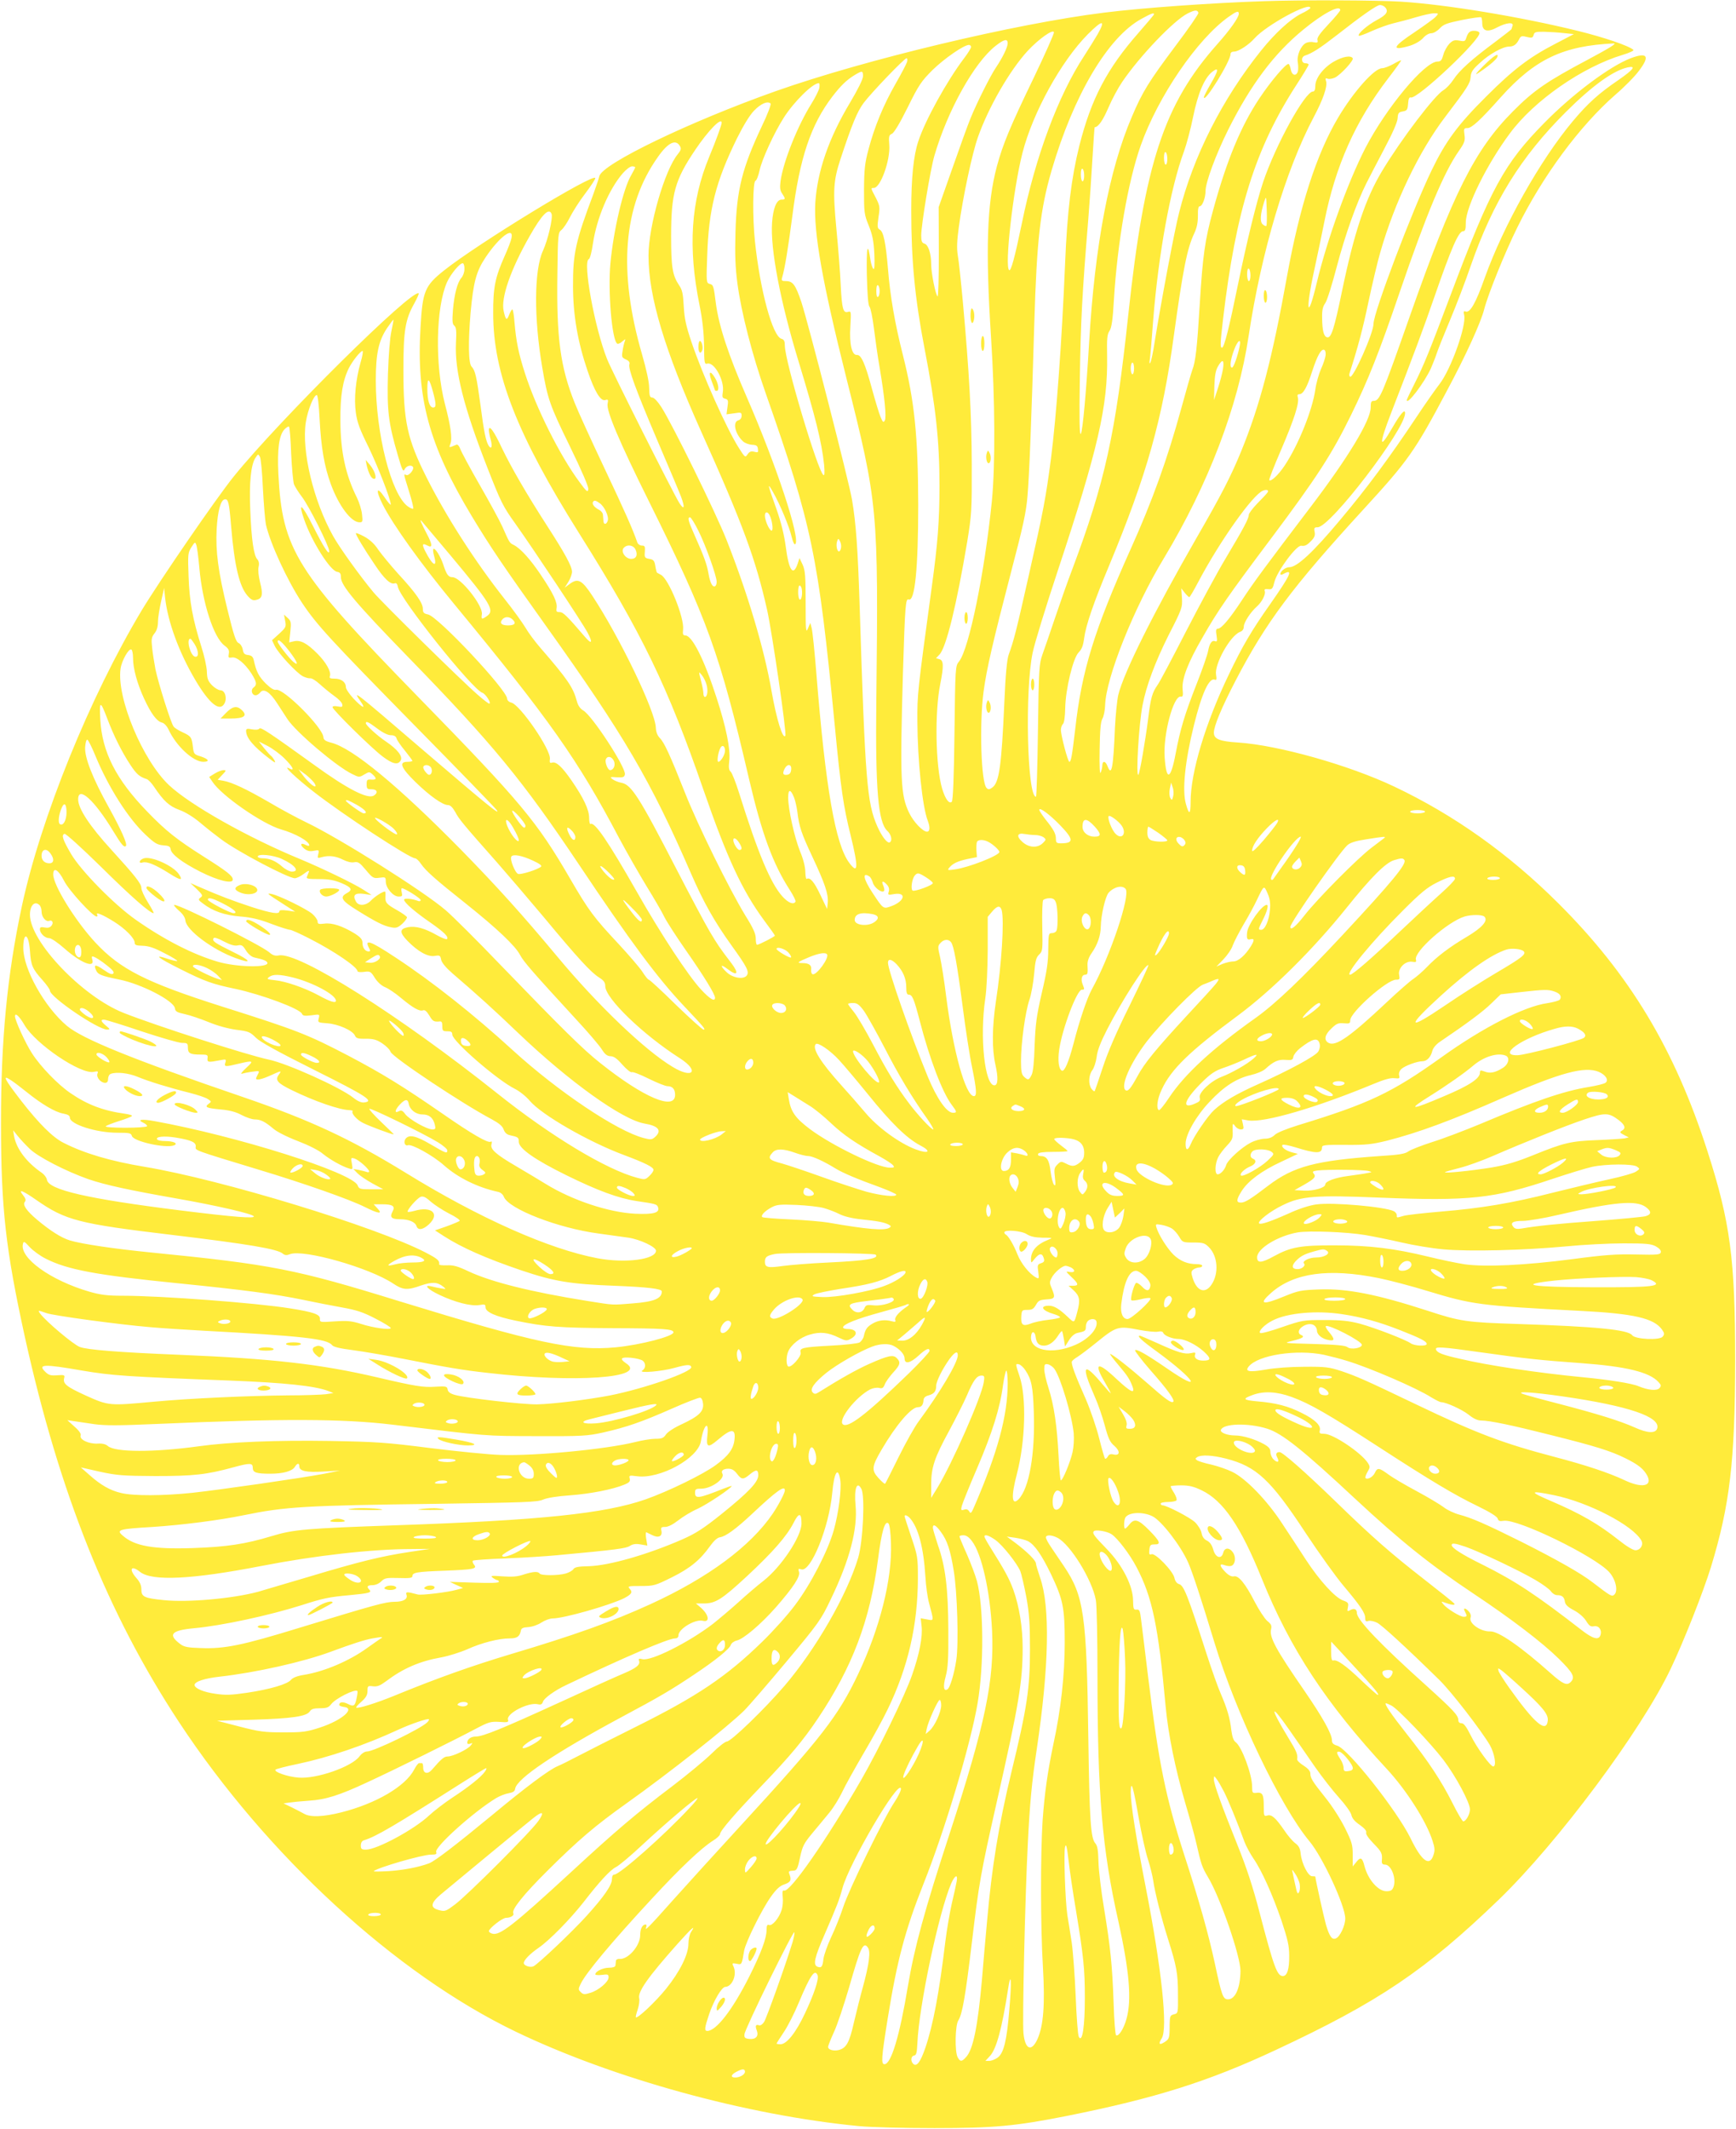 <?xml version="1.0" standalone="no"?>
<!DOCTYPE svg PUBLIC "-//W3C//DTD SVG 20010904//EN"
 "http://www.w3.org/TR/2001/REC-SVG-20010904/DTD/svg10.dtd">
<svg version="1.0" xmlns="http://www.w3.org/2000/svg"
 width="1044pt" height="1280pt" viewBox="0 0 1044 1280"
 preserveAspectRatio="xMidYMid meet">
<g transform="translate(0,1280) scale(0.1,-0.1)"
fill="#ffeb3b" stroke="none">
<path d="M7605 12793 c-310 -10 -735 -40 -965 -69 -533 -66 -1437 -282 -1975
-472 -519 -184 -1046 -438 -1061 -512 -3 -14 -19 -61 -35 -105 -108 -287 -124
-358 -123 -560 1 -172 28 -330 88 -506 42 -123 78 -183 106 -174 17 5 19 3 14
-23 -8 -42 69 -225 249 -587 352 -709 426 -914 602 -1670 77 -329 143 -508
245 -666 22 -34 37 -65 34 -70 -12 -20 -44 -7 -79 32 -71 79 -147 260 -260
621 -20 64 -43 122 -51 129 -11 9 -13 25 -8 68 7 70 -19 199 -77 377 -75 232
-147 374 -188 374 -14 0 -16 7 -13 36 8 70 -86 303 -133 328 -11 6 -22 12 -24
13 -2 2 -7 20 -10 40 -5 32 -11 39 -36 43 -28 5 -30 9 -27 43 2 32 0 37 -18
37 -11 0 -23 8 -27 18 -28 81 -76 189 -198 447 -78 165 -159 342 -179 393 -86
215 -110 390 -104 775 3 240 4 249 25 265 11 9 35 44 51 77 17 33 57 97 91
141 34 45 61 86 61 93 0 38 -708 -394 -911 -556 -114 -91 -128 -124 -140 -339
-26 -429 50 -708 308 -1137 115 -190 186 -295 448 -662 469 -657 626 -924 870
-1485 76 -175 141 -290 245 -435 93 -129 108 -158 90 -181 -21 -24 -85 -13
-121 22 -40 38 -37 51 4 20 62 -48 74 -31 25 34 -71 93 -81 108 -130 190 -28
47 -118 216 -200 375 -224 434 -271 508 -331 519 -18 3 -42 13 -53 21 -18 14
-16 15 26 12 38 -2 45 1 48 18 6 42 -198 355 -251 384 -18 11 -31 29 -38 56
-22 82 -55 131 -219 320 -33 38 -73 92 -89 120 -16 27 -73 107 -128 176 -177
224 -351 496 -468 729 -116 231 -139 335 -139 645 0 237 11 304 65 400 17 31
29 58 27 61 -35 34 -837 -760 -1111 -1099 -106 -131 -445 -625 -554 -805 -313
-522 -608 -1249 -722 -1782 -88 -412 -126 -807 -125 -1305 0 -510 28 -756 144
-1285 207 -935 497 -1660 925 -2311 530 -805 1304 -1516 2028 -1864 585 -281
1389 -502 2062 -567 73 -7 272 -12 455 -12 358 0 488 12 795 73 535 107 854
208 1258 397 619 289 899 478 1341 904 354 342 856 1015 1033 1387 78 163 197
465 242 611 114 373 145 637 146 1242 0 609 -29 832 -167 1260 -197 613 -468
1063 -897 1490 -298 297 -627 531 -986 701 -274 130 -698 249 -939 265 -112 7
-146 21 -146 59 0 40 46 150 130 312 182 350 340 562 769 1030 269 293 309
349 500 709 117 218 207 416 227 496 23 89 124 340 200 493 151 306 374 608
588 795 54 46 118 111 142 144 68 89 52 114 -49 76 -124 -47 -348 -214 -518
-387 -243 -246 -324 -395 -564 -1033 -128 -340 -161 -423 -220 -540 -25 -49
-45 -92 -45 -95 0 -35 105 103 145 190 12 28 28 68 35 90 7 22 43 112 80 200
37 88 93 234 124 325 135 388 302 657 574 928 159 158 284 248 371 267 53 11
35 -13 -56 -76 -120 -82 -183 -139 -274 -247 -197 -235 -417 -627 -530 -942
-54 -153 -89 -213 -115 -203 -12 4 -14 0 -9 -20 16 -62 -79 -327 -148 -416
-24 -31 -86 -119 -137 -196 -165 -248 -301 -431 -460 -620 -163 -195 -260
-285 -306 -285 -23 0 -54 -24 -54 -41 0 -6 7 -6 19 1 60 32 44 -4 -79 -180
-115 -163 -168 -254 -250 -425 -141 -293 -230 -589 -230 -766 0 -77 -9 -81
-28 -13 -24 82 -5 261 48 474 47 190 91 287 125 274 11 -5 13 2 8 30 -10 64
85 234 144 257 15 5 23 17 23 32 0 25 41 88 80 122 29 26 53 73 46 91 -4 11 1
14 20 12 24 -3 28 2 38 43 17 67 134 224 162 218 20 -3 33 2 58 28 21 21 26
34 22 55 -5 24 -2 28 18 28 76 0 526 588 526 686 0 29 -28 -3 -77 -88 -80
-139 -82 -104 -6 92 138 356 197 515 257 689 105 303 148 401 175 401 13 0 16
11 16 53 1 94 127 350 265 535 146 198 436 399 678 472 41 12 70 26 65 30 -25
24 -178 76 -337 115 -342 84 -789 158 -1061 175 -142 9 -598 11 -820 3z m723
-35 c25 -25 12 -47 -47 -78 -58 -31 -120 -85 -109 -95 2 -3 38 10 79 29 41 18
99 39 129 46 30 7 91 23 134 36 44 13 93 24 109 24 30 0 30 0 11 -21 -10 -11
-67 -52 -126 -92 -135 -89 -145 -116 -29 -82 31 10 62 28 78 45 15 18 36 30
50 30 14 0 36 13 51 29 23 25 43 32 135 51 60 12 111 19 115 16 3 -4 6 -20 6
-38 1 -46 33 -54 91 -22 54 28 100 33 91 8 -3 -9 -6 -17 -6 -19 0 -2 -44 -36
-97 -76 -143 -106 -217 -173 -252 -227 -17 -26 -44 -54 -59 -63 -53 -30 -253
-293 -368 -483 -102 -168 -170 -372 -244 -729 -46 -222 -64 -280 -88 -275 -21
4 -30 38 -31 116 -1 48 4 69 19 90 11 15 42 115 70 222 49 186 118 381 178
500 15 30 63 122 106 204 50 94 80 162 81 185 2 31 6 37 31 41 26 5 29 10 32
47 2 30 7 40 16 37 37 -14 426 352 413 389 -2 7 -16 12 -32 12 -27 0 -37 -10
-49 -48 -5 -15 -12 -17 -40 -11 -29 5 -39 2 -60 -19 -13 -14 -30 -43 -36 -66
-9 -33 -15 -41 -35 -41 -77 0 -308 -277 -434 -520 -105 -205 -230 -549 -292
-809 -57 -239 -70 -174 -15 77 19 86 46 218 61 292 66 332 186 602 384 860 44
57 79 106 77 107 -2 2 -23 -8 -47 -22 -24 -13 -54 -25 -67 -25 -47 0 -173
-142 -266 -299 -130 -220 -230 -532 -306 -951 -89 -496 -163 -776 -275 -1051
-61 -149 -117 -259 -270 -524 -259 -451 -437 -808 -470 -943 -7 -31 -16 -120
-20 -197 -10 -245 -20 -296 -45 -230 -12 31 -30 33 -31 3 0 -13 -5 -32 -10
-43 -5 -13 -8 37 -6 140 2 117 6 167 17 185 8 14 15 50 16 80 4 163 173 587
354 885 266 442 446 912 509 1335 76 504 223 998 391 1315 57 107 84 186 75
216 -6 18 -4 21 9 16 10 -4 30 0 45 7 36 19 114 104 106 116 -12 19 -60 10
-113 -20 -64 -37 -112 -100 -112 -147 0 -22 -5 -33 -14 -33 -48 0 -225 -322
-300 -545 -39 -116 -98 -357 -151 -615 -53 -260 -83 -380 -96 -380 -12 0 -11
24 6 170 77 654 194 1027 441 1409 41 63 74 118 74 123 0 4 -9 8 -20 8 -25 0
-27 38 -2 46 43 14 91 45 185 118 157 123 247 186 266 186 9 0 22 -5 29 -12z
m-448 -6 c0 -4 -24 -20 -54 -34 -66 -33 -157 -116 -242 -222 -234 -292 -408
-636 -493 -974 -29 -112 -110 -547 -147 -777 -9 -60 -21 -117 -26 -125 -5 -10
-7 -3 -3 20 3 19 12 125 20 235 31 393 104 796 185 1014 16 44 41 138 55 208
29 142 68 234 115 271 42 33 39 10 -10 -74 -22 -38 -40 -73 -40 -79 2 -39 160
217 160 259 0 10 8 16 23 16 25 0 88 41 122 80 69 78 335 223 335 182z m180
-13 c0 -5 -32 -44 -71 -85 -51 -54 -70 -81 -66 -94 4 -16 1 -18 -23 -14 -15 4
-37 1 -47 -5 -31 -16 -56 -77 -48 -117 3 -19 3 -44 0 -54 -10 -30 -35 -24 -42
10 -3 17 -9 33 -13 35 -13 8 -106 -101 -176 -206 -111 -167 -196 -370 -279
-674 -49 -179 -62 -271 -80 -565 -16 -264 -25 -344 -45 -395 -6 -16 -36 -120
-66 -230 -83 -303 -173 -554 -304 -845 -219 -488 -295 -732 -334 -1085 -19
-160 -25 -195 -35 -195 -9 0 -51 159 -51 192 0 13 6 30 13 36 7 8 12 44 13 95
2 113 47 301 81 335 19 19 27 41 33 86 10 76 57 214 151 438 225 541 320 877
388 1378 55 399 80 527 123 617 16 34 22 65 22 106 -1 40 3 57 11 57 16 0 35
52 35 92 0 52 62 219 136 368 137 273 276 458 452 602 119 98 222 152 222 117z
m-853 -16 c2 -6 -59 -95 -137 -198 -161 -215 -200 -277 -264 -429 -136 -317
-222 -774 -256 -1351 -18 -308 -39 -535 -50 -553 -8 -12 -10 83 -6 338 5 332
14 508 51 955 8 99 19 263 25 365 6 102 12 185 13 185 22 1 49 40 82 116 22
52 60 122 84 157 107 157 310 369 393 411 44 22 59 23 65 4z m243 -6 c0 -22
-54 -98 -129 -182 -321 -361 -438 -716 -536 -1630 -77 -718 -139 -1002 -339
-1534 -26 -68 -71 -196 -101 -285 -30 -89 -64 -188 -76 -221 -20 -57 -22 -82
-27 -457 -3 -219 -8 -398 -12 -398 -53 0 -67 641 -20 865 11 55 79 276 150
490 244 737 303 994 298 1295 -2 103 0 129 14 150 13 19 20 65 27 190 21 342
85 710 161 925 105 296 340 640 529 774 48 34 61 38 61 18z m-510 -3 c0 -3
-42 -53 -92 -110 -191 -217 -286 -399 -357 -680 -48 -193 -73 -394 -86 -714
-19 -457 -52 -914 -85 -1170 -31 -234 -44 -305 -131 -690 -78 -347 -92 -401
-123 -486 -10 -29 -19 -117 -26 -285 -17 -384 -31 -485 -73 -514 -17 -12 -24
-13 -34 -2 -33 33 -44 383 -18 579 18 135 55 295 168 729 69 263 88 348 96
445 11 124 24 459 41 1039 15 503 36 686 104 920 133 455 340 803 541 912 60
33 75 38 75 27z m-338 -118 c-17 -29 -54 -89 -82 -132 -156 -238 -293 -605
-375 -1008 -43 -207 -65 -287 -76 -280 -29 18 24 487 80 705 62 242 233 552
393 713 88 88 109 89 60 2z m-385 -263 c-143 -296 -186 -400 -222 -533 -60
-224 -69 -501 -35 -1030 24 -372 26 -766 5 -981 -43 -429 -137 -888 -197 -965
-23 -28 -23 -32 -28 -431 -3 -267 -9 -406 -16 -413 -16 -16 -39 16 -58 78 -40
136 -46 461 -11 632 21 106 20 141 -6 147 l-20 6 21 22 c41 44 103 299 167
680 26 161 28 186 27 465 -1 293 -15 552 -54 980 -11 118 -24 242 -30 274 -7
44 -5 88 6 170 25 184 81 446 115 541 63 179 190 400 299 519 66 71 153 133
158 112 2 -8 -53 -131 -121 -273z m3188 268 l60 -6 -113 -59 c-155 -80 -253
-155 -413 -315 -173 -172 -245 -270 -330 -446 -117 -243 -349 -854 -349 -922
0 -55 -122 -329 -141 -318 -4 3 -6 11 -4 18 52 162 80 267 114 429 23 108 55
244 72 302 86 300 233 607 390 813 133 175 150 201 153 239 2 31 12 47 57 87
54 51 137 97 174 97 27 0 44 12 59 41 13 25 15 25 57 15 21 -5 28 -2 32 14 4
17 13 20 64 19 32 -1 85 -4 118 -8z m-3345 -61 c0 -24 -31 -87 -70 -145 -33
-48 -116 -214 -153 -305 -15 -36 -64 -171 -109 -300 l-83 -235 1 -273 c0 -150
-3 -269 -8 -264 -12 12 -38 140 -38 192 0 65 -17 118 -40 125 -16 5 -20 15
-20 50 0 62 55 396 79 478 79 272 240 561 368 661 52 41 73 45 73 16z m3490
-98 c-245 -130 -325 -184 -451 -311 -229 -230 -360 -491 -622 -1236 -165 -469
-180 -505 -216 -505 -15 0 -18 -8 -18 -40 0 -77 -136 -302 -363 -600 -263
-346 -341 -451 -409 -555 -77 -117 -126 -175 -148 -175 -10 0 -12 -10 -7 -40
5 -33 4 -39 -8 -35 -20 8 -34 -12 -43 -60 -4 -22 -35 -112 -70 -200 -70 -179
-97 -267 -125 -416 -30 -159 -56 -167 -66 -22 -10 136 53 373 97 365 13 -2 15
6 11 46 -5 61 32 159 120 310 92 162 159 258 416 600 271 362 362 502 477 737
104 213 168 373 293 740 160 468 266 720 355 847 35 50 39 63 34 98 -5 37 -3
40 18 40 26 0 79 49 199 184 206 230 376 311 681 325 21 1 -24 -27 -155 -97z
m-3710 76 c0 -7 -19 -38 -42 -68 -103 -136 -235 -374 -276 -501 -28 -84 -42
-217 -42 -414 0 -300 22 -530 80 -830 68 -351 90 -557 90 -825 0 -211 -11
-349 -46 -605 -87 -640 -88 -646 -87 -815 1 -230 30 -511 62 -593 15 -39 14
-67 -4 -67 -25 0 -80 57 -107 112 -52 107 -56 198 -38 838 13 417 16 454 35
446 37 -14 57 187 57 569 -1 415 -22 623 -93 904 -47 185 -76 351 -89 516 -13
155 -27 223 -49 234 -15 9 -16 17 -8 75 10 61 8 69 -16 117 -32 60 -31 59 -12
59 40 0 100 167 93 259 -4 51 -2 59 16 67 13 6 48 64 95 159 67 136 82 157
150 225 71 69 188 150 218 150 7 0 13 -6 13 -12z m-385 -90 c-4 -13 -35 -72
-70 -133 -73 -128 -126 -257 -162 -393 -22 -82 -26 -119 -27 -242 0 -137 1
-149 28 -215 22 -55 30 -91 34 -169 3 -66 1 -97 -5 -93 -6 4 -14 28 -18 53
-17 116 -25 83 -22 -88 3 -122 8 -182 16 -192 7 -8 19 -68 27 -133 8 -65 23
-170 34 -233 30 -178 42 -299 31 -318 -8 -14 -12 -11 -25 20 -9 21 -32 97 -52
170 -41 152 -65 207 -91 204 -30 -2 -46 66 -39 172 5 89 5 93 -14 87 -29 -9
-37 17 -44 160 -3 72 -15 224 -26 339 -22 232 -18 289 24 418 70 212 101 286
139 338 47 63 246 270 259 270 5 0 6 -10 3 -22z m-265 -86 c0 -18 -30 -78 -78
-159 -128 -213 -197 -414 -209 -603 -10 -180 42 -475 187 -1053 190 -756 193
-784 180 -1942 -6 -533 11 -729 66 -780 24 -22 32 -59 15 -69 -14 -9 -48 35
-75 96 -62 140 -73 272 -106 1318 -11 350 -22 503 -46 645 -18 108 -263 1062
-305 1190 -35 103 -51 125 -92 125 -26 0 -29 3 -23 23 16 53 37 185 61 368 44
349 111 549 241 719 50 65 86 100 134 129 45 27 50 27 50 -7z m-263 -72 c-4
-16 -25 -58 -47 -93 -84 -134 -170 -350 -186 -466 -5 -39 -3 -57 10 -75 21
-32 20 -36 -4 -36 -30 0 -51 -53 -57 -139 -11 -158 50 -474 157 -826 105 -345
141 -490 156 -629 4 -47 3 -67 -4 -62 -33 20 -232 686 -232 777 0 28 -5 38
-20 42 -54 14 -129 291 -160 587 -15 142 -13 357 3 363 7 2 18 31 25 63 14 66
88 227 147 319 62 96 173 205 209 205 5 0 6 -13 3 -30z m-346 -230 c-118 -251
-151 -381 -158 -636 -4 -139 -1 -211 12 -310 23 -172 88 -426 170 -659 279
-795 316 -976 415 -1995 37 -387 52 -487 96 -664 47 -192 45 -236 -9 -163 -83
111 -142 449 -197 1132 -11 138 -24 264 -29 280 l-8 30 -14 -33 c-13 -30 -14
-15 -14 155 0 161 -3 194 -18 228 l-19 40 -11 -34 c-27 -79 -53 -42 -72 105
-9 68 -28 145 -55 222 -55 153 -57 167 -22 105 43 -75 99 -210 113 -271 8 -32
16 -49 22 -43 32 32 -114 475 -291 881 -113 259 -169 431 -187 567 -13 104
-15 111 -37 116 -20 6 -21 9 -15 169 9 280 51 445 179 706 39 78 76 139 103
167 41 42 80 59 99 43 5 -4 -17 -64 -53 -138z m-241 22 c0 -13 -34 -107 -75
-205 -110 -266 -129 -543 -58 -892 18 -90 26 -165 27 -243 1 -105 2 -113 20
-108 42 11 104 -103 93 -170 -5 -31 -3 -37 14 -41 18 -5 20 -11 14 -50 l-6
-44 45 6 c43 7 46 6 46 -15 0 -13 -8 -24 -20 -27 -36 -10 -19 -83 29 -127 11
-10 36 -19 53 -20 27 -1 34 -6 36 -25 3 -21 1 -23 -22 -17 -19 5 -29 1 -40
-15 -14 -21 -16 -20 -52 37 -74 116 -219 440 -286 639 -32 95 -42 140 -46 213
-4 76 -9 100 -28 127 -40 60 -48 109 -48 295 0 257 23 338 145 519 78 116 159
199 159 163z m-250 -142 c8 -14 4 -25 -14 -47 -78 -94 -176 -431 -176 -610 0
-246 96 -565 317 -1058 249 -553 328 -767 397 -1075 30 -137 118 -739 109
-753 -15 -25 -53 98 -83 268 -43 250 -143 586 -271 910 -65 164 -325 694 -392
798 -22 34 -44 57 -54 57 -15 0 -18 10 -19 58 0 35 -17 112 -43 202 -145 500
-114 892 96 1187 61 87 108 109 133 63z m2930 -76 c0 -19 -4 -34 -10 -34 -5 0
-10 18 -10 41 0 24 4 38 10 34 6 -3 10 -22 10 -41z m-3200 -50 c0 -3 -11 -24
-24 -47 -48 -81 -106 -329 -125 -529 -16 -167 9 -465 41 -484 5 -3 19 2 30 13
21 17 21 17 15 0 -4 -10 -10 -36 -13 -58 -6 -35 -4 -39 20 -50 18 -8 25 -18
21 -29 -8 -27 39 -154 167 -455 66 -154 131 -308 144 -342 24 -64 19 -83 -10
-38 -33 51 -406 792 -435 866 -75 188 -148 588 -110 601 7 2 18 45 25 95 23
152 95 323 179 421 20 23 45 42 56 42 10 0 19 -3 19 -6z m2700 -50 c0 -19 -4
-34 -10 -34 -5 0 -10 18 -10 41 0 24 4 38 10 34 6 -3 10 -22 10 -41z m1096
-302 c-3 -3 -13 1 -22 9 -18 15 -15 61 8 134 13 40 13 39 16 -49 2 -49 0 -91
-2 -94z m-4299 72 c9 -24 -22 -157 -52 -222 -53 -116 -55 -403 -4 -701 32
-189 45 -227 165 -472 73 -150 114 -245 112 -260 -3 -21 -10 -16 -53 43 -117
157 -261 445 -328 654 -39 121 -53 191 -63 307 -3 42 -9 77 -13 77 -3 0 -12
-14 -19 -32 -14 -38 -21 -33 -33 22 -18 78 42 250 156 450 74 131 117 174 132
134z m-241 -145 c-3 -17 -22 -66 -41 -108 -57 -128 -70 -189 -69 -346 0 -361
144 -728 516 -1320 380 -604 532 -918 749 -1545 142 -410 233 -605 364 -783
36 -48 65 -89 65 -92 0 -6 -96 -55 -107 -55 -5 0 -8 17 -8 38 0 28 -15 62 -62
137 -96 157 -286 543 -362 735 -92 232 -126 306 -153 333 -15 16 -23 36 -24
63 -4 100 -214 537 -381 791 -63 96 -87 109 -136 73 l-31 -23 22 35 c12 19 22
47 22 60 0 33 -42 110 -150 277 -125 194 -215 350 -271 466 -49 105 -79 145
-79 109 0 -11 5 -36 11 -57 11 -41 5 -62 -12 -37 -17 27 -29 85 -49 241 -24
176 -32 212 -54 235 -19 19 -21 146 -6 324 17 185 34 249 91 334 82 122 170
188 155 115z m-283 -188 c0 -18 -9 -41 -18 -51 -24 -27 -43 -98 -51 -193 -5
-67 -4 -85 8 -95 12 -10 14 -31 10 -105 -8 -167 47 -386 188 -746 82 -210 95
-236 169 -339 111 -156 404 -597 435 -656 32 -60 25 -73 -15 -26 -110 128
-132 150 -153 150 -19 0 -22 4 -19 23 7 34 -19 88 -92 197 -64 96 -124 163
-166 184 -25 12 -25 13 -68 110 -17 38 -79 151 -137 252 -58 101 -110 198
-116 215 -6 16 -15 28 -22 26 -48 -20 -47 -21 -37 6 12 31 1 109 -34 241 -60
235 -54 576 13 729 23 51 80 119 96 114 6 -2 10 -19 9 -36z m4727 -37 c0 -19
-4 -34 -10 -34 -5 0 -10 18 -10 41 0 24 4 38 10 34 6 -3 10 -22 10 -41z
m-2230 -94 c0 -16 -4 -32 -10 -35 -6 -4 -10 10 -10 35 0 25 4 39 10 35 6 -3
10 -19 10 -35z m-2936 -240 c-9 -39 -17 -143 -21 -260 -6 -220 3 -293 58 -482
27 -94 34 -108 42 -90 10 22 41 30 51 14 8 -14 -25 -54 -40 -48 -18 7 -19 15
16 -99 17 -54 28 -100 25 -103 -3 -3 -18 3 -33 14 -100 74 -192 437 -192 757
0 161 17 237 66 312 21 30 38 54 40 53 1 -2 -4 -32 -12 -68z m5101 -92 c-12
-59 -36 -128 -46 -128 -15 0 -10 46 12 105 22 60 45 75 34 23z m517 -54 c-2
-16 -14 -53 -28 -83 -13 -30 -29 -86 -34 -124 -18 -124 -102 -333 -185 -457
-36 -54 -81 -97 -92 -87 -3 3 29 85 71 182 79 184 111 283 101 316 -4 13 -2
19 9 19 23 0 46 40 77 137 31 95 54 136 72 130 7 -2 11 -17 9 -33z m-5803 -41
c-30 -106 -41 -219 -29 -304 8 -59 24 -101 75 -204 56 -115 135 -317 135 -348
0 -7 -17 13 -37 43 -48 71 -56 45 -12 -42 62 -123 230 -357 429 -598 576 -698
745 -937 993 -1408 46 -86 121 -217 166 -291 45 -73 94 -157 107 -185 14 -28
72 -118 130 -201 105 -150 174 -262 174 -283 0 -27 -31 -8 -84 49 -77 83 -241
332 -387 589 -171 300 -253 421 -277 406 -5 -3 -9 14 -9 37 0 49 -33 119 -106
225 -57 82 -92 115 -117 107 -13 -4 -16 0 -13 22 8 54 -179 326 -232 339 -14
3 -25 14 -25 23 0 52 -416 495 -476 507 -25 5 -31 11 -31 33 0 36 -41 95 -148
211 -47 52 -101 118 -120 145 -22 34 -50 60 -84 79 -28 15 -51 24 -51 20 0
-11 47 -90 112 -186 59 -89 97 -124 122 -115 9 4 16 -4 19 -22 15 -74 448
-617 508 -636 19 -6 57 -65 41 -65 -5 0 -36 24 -69 53 -97 84 -574 553 -626
615 -78 93 -204 268 -243 338 -119 212 -191 513 -165 685 12 75 48 164 66 164
6 0 13 -60 17 -144 9 -171 28 -284 68 -393 48 -130 122 -228 172 -228 19 0 20
4 15 49 -3 27 -17 71 -30 98 -69 138 -99 277 -100 463 -1 154 14 243 52 319
23 44 69 101 81 101 5 0 0 -30 -11 -67z m5186 -40 c-4 -26 -18 -79 -31 -118
l-23 -70 2 85 c2 62 8 94 22 118 27 46 38 40 30 -15z m-535 2 c0 -19 -4 -35
-10 -35 -5 0 -10 16 -10 35 0 19 5 35 10 35 6 0 10 -16 10 -35z m-4216 -141
c20 -75 20 -94 1 -94 -22 0 -35 42 -35 113 0 72 11 66 34 -19z m-853 -372 c4
-86 12 -169 17 -184 6 -14 27 -48 47 -74 44 -57 165 -299 165 -328 -1 -27 -33
23 -100 156 -66 130 -89 145 -51 35 46 -133 157 -309 199 -315 17 -3 22 -10
22 -32 0 -50 87 -154 409 -485 505 -519 684 -737 1023 -1243 308 -461 473
-683 633 -852 119 -126 131 -140 116 -140 -7 0 -82 68 -167 150 -84 83 -157
150 -162 150 -5 0 -22 21 -39 48 -17 26 -82 101 -143 167 -149 159 -180 201
-290 390 -202 348 -295 460 -920 1100 -731 749 -813 881 -836 1337 -7 149 4
232 37 267 12 12 24 19 27 16 4 -3 10 -77 13 -163z m-170 -207 c5 -94 13 -192
18 -218 26 -114 128 -336 218 -472 88 -132 169 -220 685 -745 257 -261 475
-486 485 -500 26 -37 -57 30 -434 353 -439 377 -435 373 -381 295 31 -45 5
-32 -46 22 -25 27 -46 58 -46 69 0 30 -28 51 -67 51 -28 0 -34 3 -29 16 9 25
-23 82 -76 135 -62 62 -100 82 -139 74 l-30 -7 7 64 c6 57 4 65 -16 83 l-22
20 7 -38 c7 -35 4 -40 -36 -77 l-43 -39 16 -34 c21 -44 132 -164 170 -183 16
-8 35 -13 44 -12 8 2 34 -14 57 -35 23 -21 62 -53 87 -71 25 -17 47 -40 48
-50 4 -16 -1 -18 -27 -13 -20 4 -31 2 -31 -5 0 -15 233 -245 301 -296 61 -46
93 -53 109 -23 13 25 -21 67 -89 113 -51 34 -121 98 -121 110 0 15 16 8 69
-32 33 -25 64 -40 81 -40 20 0 31 -6 35 -20 3 -11 26 -44 51 -74 24 -30 44
-57 44 -60 0 -3 -13 -6 -30 -6 -53 0 -39 -36 48 -121 85 -83 164 -139 196
-139 14 0 28 -14 44 -42 22 -42 43 -68 252 -304 58 -66 182 -211 277 -324 211
-254 286 -335 335 -366 30 -19 38 -31 38 -53 0 -72 226 -291 450 -434 119 -77
76 -125 -45 -51 -166 99 -452 373 -690 659 -211 253 -360 419 -585 649 -376
382 -650 609 -778 641 -35 9 -46 17 -47 33 -4 59 -241 296 -285 285 -13 -3
-33 10 -63 39 -41 42 -56 70 -71 140 -5 20 -13 27 -33 30 -22 2 -29 9 -33 33
-3 17 -14 34 -25 39 -16 7 -29 45 -68 205 -55 225 -71 346 -64 481 6 107 24
173 48 178 22 4 27 -18 39 -163 20 -238 50 -362 99 -417 22 -25 33 -30 54 -24
35 8 40 32 21 105 -9 36 -13 75 -9 92 5 21 2 36 -8 47 -21 23 -35 118 -42 297
-7 163 4 271 31 312 16 25 17 25 27 7 6 -10 14 -96 18 -189z m6040 -28 c-5 -7
-32 -36 -60 -64 -28 -29 -51 -60 -51 -68 0 -22 -30 -79 -138 -260 -53 -88
-161 -289 -242 -446 -81 -158 -156 -300 -168 -316 -33 -47 -42 -78 -57 -203
-17 -133 -51 -330 -59 -338 -16 -15 3 306 25 418 22 116 76 260 156 420 82
160 84 167 81 224 l-4 59 21 -27 c11 -14 24 -26 27 -26 4 0 28 42 55 93 129
244 327 523 388 547 25 10 39 2 26 -13z m-4015 -62 c29 -19 57 -81 49 -105 -8
-25 -25 -26 -26 -2 -1 9 -2 26 -3 37 0 10 -12 25 -25 31 -27 14 -42 34 -35 46
7 12 17 10 40 -7z m1022 -72 c16 -31 24 -93 12 -93 -13 0 -40 61 -40 90 0 25
16 26 28 3z m-428 -94 c43 -85 110 -272 110 -307 0 -12 -4 -23 -9 -26 -15 -10
-31 20 -40 75 -10 57 -27 104 -85 234 -37 83 -43 105 -26 105 5 0 28 -36 50
-81z m-1490 -149 c243 -291 267 -330 218 -364 -31 -22 -35 -20 -30 12 7 51
-128 222 -177 222 -24 0 -35 14 -55 75 -17 51 -50 104 -60 94 -3 -3 -1 -22 5
-43 20 -72 -9 -57 -52 27 -23 44 -20 54 10 38 34 -19 33 4 -4 73 -31 59 -43
88 -31 75 2 -2 81 -96 176 -209z m2348 47 c-2 -12 -7 -22 -13 -22 -12 0 -19
41 -10 63 6 16 7 16 16 -1 6 -10 9 -28 7 -40z m-3859 -123 c19 -210 86 -417
151 -465 25 -19 30 -29 26 -50 -4 -23 -2 -25 18 -22 29 6 79 -36 118 -96 32
-51 35 -69 12 -85 -18 -14 -9 -46 13 -46 9 0 21 8 28 17 20 27 58 3 101 -64
21 -32 49 -75 63 -97 52 -78 293 -283 388 -329 42 -21 44 -21 74 -3 29 17 31
17 50 0 26 -24 24 -33 -8 -31 -25 2 -28 -1 -28 -28 0 -27 3 -30 30 -30 33 0
41 -21 13 -38 -36 -23 -157 38 -358 184 -264 190 -323 230 -330 219 -5 -7 -21
-9 -44 -5 -30 6 -36 4 -36 -9 0 -41 43 -93 139 -166 35 -27 41 -29 32 -12 -6
11 -15 23 -20 27 -5 3 -24 24 -42 46 l-32 41 53 -27 c29 -15 75 -49 101 -75
53 -53 64 -79 27 -59 -42 21 42 -58 147 -140 175 -137 578 -401 611 -401 7 0
24 -15 36 -34 29 -42 85 -92 269 -238 188 -150 299 -255 327 -310 22 -41 77
-104 340 -390 68 -73 135 -152 150 -175 20 -32 33 -42 54 -43 19 0 39 -14 71
-51 25 -28 50 -48 56 -45 6 4 52 -14 102 -39 51 -25 101 -45 113 -45 30 0 46
-18 46 -52 0 -97 -189 -17 -450 191 -104 82 -227 204 -605 595 -137 143 -284
289 -325 324 -134 115 -637 432 -840 529 -52 25 -151 78 -220 119 -140 81
-223 120 -276 130 l-35 6 27 29 c25 26 26 29 8 29 -10 0 -34 -9 -52 -20 l-34
-21 19 -28 c53 -83 300 -254 412 -287 88 -25 171 -72 171 -96 0 -5 -9 -4 -21
2 -31 17 -38 1 -9 -22 18 -14 32 -18 57 -13 32 6 33 5 27 -20 -6 -25 -5 -26
22 -18 43 12 85 6 128 -16 24 -12 49 -18 65 -15 24 5 34 -2 71 -46 41 -49 46
-52 82 -47 36 5 38 4 38 -23 0 -38 44 -90 77 -90 22 0 24 3 19 25 -4 14 -3 25
1 25 17 0 113 -61 113 -71 0 -6 -6 -9 -14 -6 -36 14 -86 19 -86 8 0 -17 66
-74 159 -138 83 -58 111 -86 99 -99 -4 -3 -31 7 -61 24 -72 41 -127 56 -172
48 -53 -10 -54 -31 -4 -83 63 -64 122 -97 163 -90 31 5 34 3 39 -23 4 -18 28
-47 68 -82 147 -126 248 -217 396 -359 307 -293 627 -522 760 -544 83 -14 105
-42 63 -80 -19 -17 -26 -18 -68 -7 -160 41 -515 279 -786 526 -236 216 -487
415 -711 562 -150 99 -186 111 -155 53 8 -14 7 -19 -3 -19 -21 0 -37 22 -37
51 0 21 -10 33 -47 57 -72 44 -136 66 -183 59 -34 -4 -40 -2 -40 13 0 10 -15
31 -32 46 -37 31 -197 109 -243 119 -35 7 -33 5 70 -61 l70 -45 -47 7 c-33 4
-48 3 -48 -5 0 -19 -47 -12 -163 25 -113 37 -203 71 -312 119 l-60 26 39 -37
c35 -34 37 -39 22 -50 -16 -11 -14 -15 16 -37 59 -45 128 -69 223 -77 66 -5
116 -17 186 -44 53 -20 104 -36 113 -36 8 0 62 -24 118 -53 149 -76 288 -171
288 -196 0 -5 18 -7 39 -4 37 5 41 3 65 -36 16 -25 40 -47 62 -56 20 -8 63
-37 96 -65 72 -60 111 -82 132 -74 11 4 22 -6 37 -30 21 -36 28 -40 62 -37 13
2 17 -5 17 -28 0 -28 3 -31 30 -31 23 0 30 -4 30 -20 0 -39 271 -274 376 -326
28 -14 67 -45 89 -71 70 -84 354 -248 570 -328 125 -47 175 -72 175 -88 0 -8
-11 -24 -25 -37 -24 -23 -28 -23 -73 -11 -185 49 -519 250 -842 508 -594 473
-1196 852 -1313 829 -22 -4 -37 0 -58 19 -54 45 -534 285 -571 285 -6 0 6 -15
26 -33 25 -21 39 -42 41 -62 7 -58 162 -174 302 -225 104 -38 94 -16 -20 39
-109 54 -123 64 -112 81 3 6 29 -2 61 -20 39 -20 64 -28 83 -24 24 5 31 1 50
-30 14 -22 33 -38 49 -42 54 -12 76 -20 80 -32 10 -31 -185 -27 -298 6 -150
44 -322 132 -493 252 -131 92 -329 294 -389 395 -51 87 -60 115 -40 122 7 3
106 -87 220 -199 180 -178 294 -278 316 -278 3 0 -12 29 -34 64 -22 35 -40 74
-40 88 0 25 -37 72 -181 230 -130 142 -199 247 -199 302 0 84 97 -3 211 -191
50 -82 65 -100 76 -89 11 10 -29 99 -102 231 -98 176 -147 301 -143 363 2 26
7 46 13 45 5 0 28 -46 50 -100 78 -188 197 -375 301 -472 54 -51 70 -60 105
-63 33 -2 43 -7 45 -23 4 -31 69 -80 179 -136 107 -54 195 -75 195 -47 0 22
-34 49 -175 138 -164 104 -228 155 -340 271 -188 194 -271 358 -282 554 -6
114 0 115 42 5 38 -102 89 -203 138 -277 38 -58 56 -73 99 -87 10 -3 30 -24
45 -47 57 -85 91 -116 151 -138 36 -13 86 -43 128 -79 38 -32 94 -76 124 -98
99 -74 403 -234 443 -234 11 0 36 12 55 27 25 19 34 22 29 10 -4 -9 -9 -23
-12 -30 -4 -10 13 -12 72 -12 60 0 92 -6 136 -24 62 -26 70 -41 32 -61 -44
-24 -31 -45 63 -103 114 -71 160 -94 204 -102 30 -6 40 -3 68 22 18 17 30 35
27 40 -4 6 -31 25 -61 42 -62 35 -71 45 -68 83 1 15 0 28 -3 28 -15 0 -62 -31
-84 -54 -30 -32 -76 -35 -91 -5 -21 38 -5 52 48 45 l47 -7 -50 32 c-57 37
-248 129 -380 184 -313 129 -661 325 -788 444 -159 149 -317 527 -292 701 7
49 50 124 65 115 6 -4 10 -27 10 -52 0 -62 25 -153 66 -242 42 -91 76 -137
107 -145 14 -3 30 -20 41 -43 46 -99 148 -193 208 -193 41 0 34 16 -14 32 -41
12 -43 15 -48 58 -7 58 -11 64 -63 88 -24 11 -48 26 -53 34 -16 19 -92 262
-109 343 -7 39 -17 97 -20 130 -6 52 -4 64 14 87 14 17 21 41 21 70 0 23 9 79
19 123 l18 80 6 -60 c16 -143 83 -327 182 -494 84 -142 147 -193 175 -140 17
32 3 79 -24 79 -12 0 -35 14 -51 30 -24 25 -30 40 -31 83 -1 29 -16 97 -34
152 -51 162 -71 268 -76 420 -5 132 -4 142 17 175 20 32 23 33 29 15 5 -11 13
-74 19 -141z m2623 112 c15 -33 4 -56 -26 -56 -34 0 -64 43 -46 65 20 24 59
19 72 -9z m1000 -238 c5 -33 -3 -69 -13 -62 -12 7 -12 84 0 84 5 0 11 -10 13
-22z m-1738 -184 c22 -21 11 -34 -29 -34 -39 0 -52 14 -35 35 16 20 45 19 64
-1z m-1914 -146 c26 -42 27 -81 3 -76 -28 5 -55 108 -28 108 3 0 14 -15 25
-32z m573 -47 c46 -61 56 -89 21 -60 -25 21 -94 109 -94 121 0 22 27 -1 73
-61z m2506 -197 c10 -36 5 -74 -10 -74 -5 0 -9 10 -9 23 0 12 -7 47 -15 77
-14 55 -14 55 5 32 11 -13 24 -39 29 -58z m111 -397 c0 -25 -26 -67 -40 -67
-10 0 -2 55 12 83 11 22 28 13 28 -16z m-668 -62 c11 -25 -2 -55 -23 -55 -14
0 -32 47 -26 64 9 24 36 19 49 -9z m-1097 -46 c4 -12 2 -26 -5 -33 -9 -8 -16
-5 -31 13 -10 12 -16 27 -13 32 10 17 43 9 49 -12z m2163 -6 c-2 -20 -9 -29
-25 -31 -25 -4 -29 9 -13 39 17 30 42 24 38 -8z m-2879 -67 c14 -14 21 -29 18
-33 -8 -8 -50 30 -80 72 l-22 30 30 -22 c17 -11 41 -33 54 -47z m5176 -94 c-6
-24 -8 -25 -17 -9 -6 11 -7 34 -3 55 l8 37 9 -28 c6 -15 7 -40 3 -55z m-2280
-6 c7 -17 16 -56 20 -86 11 -91 24 -129 90 -270 77 -164 97 -225 93 -276 l-4
-39 -41 86 c-37 78 -62 107 -82 95 -4 -3 -7 16 -8 42 0 28 -12 77 -31 122 -34
84 -72 254 -72 325 0 52 14 53 35 1z m-2627 -46 c50 -29 66 -50 39 -50 -12 0
-107 68 -107 76 0 9 18 2 68 -26z m-1748 -44 c0 -47 -20 -83 -39 -71 -14 8 -8
58 11 101 15 33 28 20 28 -30z m5976 -78 c82 -85 83 -108 3 -108 -24 0 -29 4
-29 26 0 31 -12 55 -62 117 -21 27 -38 53 -38 58 0 19 62 -27 126 -93z m-3216
-3 c0 -9 -5 -13 -11 -10 -16 10 -69 86 -69 99 1 17 80 -71 80 -89z m5410 85
c0 -5 -20 -10 -45 -10 -25 0 -45 5 -45 10 0 6 20 10 45 10 25 0 45 -4 45 -10z
m-1825 -83 c33 -47 2 -89 -36 -50 -22 21 -50 93 -42 106 6 10 58 -28 78 -56z
m-4376 -21 c14 -14 22 -29 18 -32 -7 -7 -105 65 -129 93 -21 26 84 -32 111
-61z m698 37 c20 -26 53 -90 53 -104 0 -17 -26 6 -49 45 -35 58 -38 102 -4 59z
m3517 -23 c40 -45 39 -60 -2 -60 -40 0 -72 26 -72 59 0 55 25 55 74 1z m1097
23 c-5 -10 -41 -56 -80 -102 -46 -53 -71 -77 -71 -65 0 27 32 76 88 134 48 50
82 68 63 33z m-4221 -85 c0 -27 -18 -22 -35 12 -22 43 -18 57 10 30 14 -13 25
-32 25 -42z m3506 25 c29 -21 54 -41 54 -45 0 -12 -78 -10 -101 2 -13 8 -19
21 -19 45 0 19 3 35 6 35 3 0 30 -17 60 -37z m-742 -13 c18 0 40 -6 51 -13 17
-13 17 -15 -3 -35 -32 -32 -84 -29 -123 6 -39 34 -32 57 13 48 17 -3 45 -6 62
-6z m900 -32 c8 -13 7 -21 -2 -30 -10 -10 -17 -8 -33 9 -23 22 -18 46 8 41 9
-2 21 -11 27 -20z m670 -35 c-20 -32 -57 -87 -83 -122 -25 -36 -49 -70 -53
-75 -4 -6 -10 -8 -13 -4 -20 20 144 258 177 258 5 0 -8 -26 -28 -57z m531 49
c-6 -5 -39 -30 -75 -57 -82 -61 -326 -307 -405 -408 -53 -68 -85 -94 -85 -69
0 26 291 442 342 490 18 16 48 26 114 36 111 18 120 18 109 8z m-3881 -27 c20
-30 20 -45 3 -45 -13 0 -37 40 -37 60 0 18 18 10 34 -15z m1499 4 c28 -14 67
-50 67 -61 0 -21 -186 -94 -268 -105 -44 -6 -46 -5 -33 11 21 25 50 39 111 52
l55 11 -3 39 c-1 21 0 45 3 52 6 15 39 16 68 1z m-5639 -71 c24 -33 20 -58 -7
-58 -29 0 -47 18 -47 45 0 41 30 48 54 13z m1391 -32 c79 -36 110 -76 60 -76
-13 0 -39 13 -58 30 -39 34 -76 50 -118 50 -16 0 -29 5 -29 10 0 19 94 10 145
-14z m1512 -11 c37 -17 53 -29 47 -35 -17 -17 -122 -50 -138 -44 -19 7 -51 88
-41 104 10 17 64 7 132 -25z m4610 -42 c-16 -16 -47 -12 -47 7 0 5 10 20 22
32 l22 22 10 -23 c7 -16 6 -26 -7 -38z m629 46 c14 -23 -72 -128 -371 -449
-243 -261 -404 -414 -523 -499 -261 -185 -429 -340 -522 -481 -29 -44 -56 -77
-61 -74 -17 10 -9 69 17 123 56 122 167 230 459 446 205 152 451 396 652 646
148 185 237 274 288 288 42 13 53 13 61 0z m-4776 -84 c26 -28 30 -36 16 -33
-10 1 -35 23 -55 47 -43 53 -15 42 39 -14z m3818 23 c4 -32 -4 -35 -30 -11
-25 23 -23 45 5 41 16 -2 23 -11 25 -30z m-7103 -63 c28 -57 173 -215 196
-215 6 0 7 5 3 11 -11 19 36 -1 103 -43 68 -43 123 -99 123 -126 0 -14 10 -17
48 -18 36 -1 69 -12 130 -44 46 -23 81 -45 78 -47 -3 -3 -28 3 -56 12 -92 31
-64 8 78 -63 144 -72 188 -88 327 -117 159 -34 390 -120 401 -150 5 -12 16
-14 57 -9 50 7 50 7 44 -18 -7 -25 -5 -26 51 -30 67 -5 152 -43 166 -73 7 -17
18 -21 66 -20 45 0 65 -5 99 -28 23 -15 46 -38 50 -51 13 -33 430 -311 608
-405 44 -24 65 -41 72 -62 7 -19 19 -30 38 -34 50 -11 53 -14 53 -40 0 -39 94
-106 285 -200 189 -93 313 -139 425 -156 116 -17 120 -19 127 -36 13 -34 -25
-45 -137 -40 -160 8 -379 81 -538 179 -37 23 -116 70 -177 106 -125 73 -159
104 -149 134 4 14 2 18 -5 14 -16 -10 -112 45 -286 166 -243 168 -365 243
-568 350 -247 129 -310 154 -766 298 -452 144 -607 222 -757 383 -120 129
-254 345 -254 410 0 47 31 29 65 -38z m5185 20 c22 -14 40 -29 40 -34 0 -13
-109 -53 -122 -45 -12 8 -4 70 13 90 16 19 23 18 69 -11z m-342 6 c7 -4 16
-21 21 -37 7 -29 54 -65 67 -51 4 4 2 18 -4 32 -14 30 -2 33 22 6 12 -13 15
-27 11 -41 -7 -21 -5 -22 33 -15 74 12 64 -41 -13 -71 -54 -20 -51 -23 -119
80 -54 82 -62 125 -18 97z m3522 -14 c0 -8 -38 -47 -84 -88 -46 -41 -157 -144
-247 -229 -174 -165 -284 -260 -300 -260 -33 0 132 201 318 386 107 107 146
139 204 168 76 38 109 45 109 23z m270 3 c0 -5 -18 -10 -41 -10 -24 0 -38 4
-34 10 3 6 22 10 41 10 19 0 34 -4 34 -10z m-2251 -64 c31 -37 -92 -404 -204
-606 -28 -52 -73 -184 -109 -324 -29 -111 -54 -168 -69 -163 -20 6 -27 62 -17
128 19 128 107 359 136 359 17 0 17 1 4 34 -11 30 -4 56 16 56 15 0 17 8 14
58 -1 22 7 47 25 72 36 52 54 105 55 160 1 67 27 180 47 203 33 36 82 47 102
23z m868 -127 c-5 -63 -30 -119 -52 -119 -19 0 -19 3 6 53 29 56 40 97 27 97
-29 0 -113 -118 -118 -165 -4 -39 0 -47 20 -42 24 6 25 -5 3 -41 -34 -55 -76
-92 -105 -92 -16 0 -45 -7 -66 -15 l-37 -16 42 43 c23 24 49 61 56 83 8 22 38
80 66 128 29 48 64 113 79 145 44 92 43 91 65 41 14 -32 18 -59 14 -100z
m-6300 41 c68 -34 97 -60 68 -60 -22 0 -155 70 -155 81 0 16 26 10 87 -21z
m2523 -99 c0 -24 -21 -8 -63 47 -66 86 -65 93 2 25 34 -33 61 -66 61 -72z
m2490 103 c11 -28 14 -143 4 -168 -3 -9 -16 -16 -28 -16 -20 0 -21 -5 -22 -98
0 -75 -9 -135 -39 -262 -32 -140 -38 -188 -43 -315 -3 -101 -9 -159 -18 -177
-17 -33 -21 -34 -46 -11 -14 13 -18 31 -18 94 0 107 26 298 51 369 11 32 23
101 28 154 7 81 12 100 30 117 21 20 22 27 19 167 -2 81 1 153 5 160 5 6 22
12 38 12 22 0 32 -6 39 -26z m-6112 -16 c7 -7 12 -24 12 -39 0 -32 26 -63 46
-55 19 7 28 -12 13 -30 -9 -11 -22 -14 -41 -10 -22 4 -28 2 -28 -11 0 -24 30
-53 55 -53 13 0 51 -26 91 -61 99 -88 186 -123 169 -68 -4 10 -3 19 0 19 13 0
51 -24 93 -58 31 -24 40 -38 33 -45 -8 -8 -24 -1 -57 22 -50 35 -63 34 -46 -3
11 -25 31 -33 139 -55 134 -27 328 -127 335 -173 2 -19 13 -25 60 -35 32 -7
96 -29 143 -48 53 -22 116 -39 166 -46 73 -9 83 -13 117 -47 26 -26 129 -83
357 -197 314 -157 358 -186 294 -193 -16 -2 -39 8 -65 29 -78 62 -397 206
-509 229 -125 26 -676 203 -873 281 -248 99 -562 428 -562 590 0 56 29 86 58
57z m5786 -30 c16 -63 0 -322 -35 -550 -23 -153 -24 -285 -3 -378 18 -80 16
-125 -6 -125 -58 0 -89 289 -55 520 9 60 14 179 15 297 l0 196 26 31 c31 37
49 39 58 9z m-775 -24 c36 -8 40 -27 9 -48 -39 -28 -118 -19 -118 13 0 37 37
49 109 35z m1299 -6 c14 -14 16 -57 3 -77 -20 -31 -59 35 -41 70 12 22 21 24
38 7z m2379 -9 c24 -24 -14 -66 -104 -120 -104 -61 -182 -120 -243 -184 -25
-26 -61 -57 -80 -70 -19 -12 -91 -75 -160 -140 -221 -208 -307 -268 -350 -245
-30 16 -24 49 17 87 31 30 42 34 75 31 33 -3 38 -1 38 18 0 48 221 244 275
244 22 0 24 3 19 29 -8 40 37 85 78 79 23 -4 27 -1 23 12 -15 47 191 229 293
260 41 12 106 12 119 -1z m-1897 -101 c0 -18 -55 -111 -74 -127 -14 -11 -13
-5 4 34 37 86 70 130 70 93z m-6850 -104 c6 -88 14 -108 77 -178 23 -26 43
-54 43 -61 0 -39 290 -236 345 -235 18 1 17 3 -7 23 -31 26 -35 37 -13 37 9 0
110 -31 225 -70 115 -38 225 -70 245 -70 32 0 35 -3 35 -29 0 -34 14 -41 76
-41 41 0 45 -2 42 -22 -3 -25 4 -26 76 -12 36 7 38 6 31 -15 -8 -25 -1 -26 80
-6 89 21 94 19 45 -26 -25 -23 -36 -38 -25 -34 10 3 39 9 63 12 43 6 44 5 33
-15 -6 -11 -11 -23 -11 -26 0 -13 38 -4 88 19 66 30 67 30 48 3 -23 -32 -7
-50 79 -92 137 -67 285 -118 345 -120 14 -1 23 -3 21 -6 -11 -12 24 -52 62
-71 35 -18 171 -69 185 -69 2 0 -32 33 -75 74 -43 41 -75 77 -72 80 7 7 323
-147 412 -201 31 -19 57 -41 57 -49 0 -21 -8 -18 -100 36 -87 51 -128 61 -150
35 -15 -18 -6 -47 13 -40 23 9 152 -63 216 -120 84 -75 204 -134 324 -160 17
-3 31 -15 37 -30 28 -73 327 -189 570 -221 63 -9 144 -20 180 -25 71 -11 165
-56 165 -78 0 -53 -183 -77 -350 -46 -293 55 -712 241 -1155 514 -332 204
-574 317 -980 456 -659 225 -963 348 -1058 428 -134 113 -262 341 -262 468 0
101 33 87 40 -17z m5539 52 c17 -21 36 -126 71 -393 17 -133 42 -295 56 -360
27 -134 30 -173 11 -173 -50 0 -125 270 -167 600 -11 91 -28 196 -36 233 -15
64 -15 70 2 88 20 22 47 25 63 5z m-5231 -45 c2 -12 1 -29 -2 -38 -9 -22 -36
2 -36 32 0 41 32 47 38 6z m4252 -16 c13 -14 20 -28 17 -31 -6 -7 -87 41 -87
51 0 16 50 1 70 -20z m4423 6 c17 -17 -9 -38 -162 -128 -80 -47 -219 -135
-308 -196 -230 -156 -240 -137 -29 56 169 154 303 248 395 278 31 10 90 4 104
-10z m-4189 -19 c13 -22 -64 -127 -87 -119 -7 2 -10 14 -9 27 4 27 -12 40 -52
40 -38 0 -31 6 41 36 59 24 98 30 107 16z m-2690 -11 c10 -16 -31 -43 -61 -39
l-28 3 35 23 c39 24 46 26 54 13z m3108 -48 c39 -42 58 -87 58 -138 0 -33 4
-45 15 -45 21 0 31 -23 65 -153 60 -233 138 -437 194 -510 31 -41 32 -47 7
-47 -38 0 -97 85 -152 218 -102 248 -239 640 -239 684 0 26 22 22 52 -9z
m-4147 -23 c23 -11 53 -32 66 -46 l24 -26 -25 7 c-46 14 -150 66 -150 76 0 15
41 10 85 -11z m5548 -226 c-81 -163 -132 -282 -162 -374 -24 -74 -46 -137 -48
-140 -3 -3 -11 4 -19 14 -20 28 -17 83 5 112 10 13 22 49 26 79 4 39 24 90 64
168 89 173 233 398 247 384 3 -2 -49 -112 -113 -243z m-5034 170 c122 -30 261
-105 261 -140 0 -17 -33 -7 -106 33 -80 43 -196 84 -261 90 -47 5 -51 7 -35
19 23 18 63 17 141 -2z m5552 -40 c-11 -14 -91 -102 -177 -194 -181 -196 -251
-281 -293 -359 -41 -75 -57 -94 -71 -86 -35 22 27 164 127 294 95 121 297 326
336 341 18 6 46 18 62 25 39 16 42 12 16 -21z m2037 -45 c33 -11 45 -29 33
-48 -4 -7 -39 -16 -76 -22 -138 -19 -388 -147 -636 -325 -299 -214 -434 -278
-863 -409 -71 -22 -127 -45 -140 -58 -15 -15 -35 -23 -62 -23 -22 -1 -59 -11
-83 -24 -53 -27 -138 -104 -147 -134 -8 -28 -34 -56 -51 -56 -19 0 -17 63 3
103 9 18 33 49 53 70 32 34 36 43 34 88 -1 47 0 49 14 30 8 -12 23 -21 34 -21
18 0 20 4 14 30 l-7 31 39 -7 c96 -15 410 77 757 221 60 25 99 36 122 33 30
-3 33 -2 28 17 -3 13 2 27 13 38 22 20 96 47 128 47 26 0 50 25 59 63 4 16 22
38 44 53 163 110 264 185 311 232 l56 54 115 13 c150 17 171 17 208 4z m-4628
-84 c17 -21 5 -45 -23 -45 -27 0 -62 33 -52 49 9 16 61 13 75 -4z m475 -32
c19 -27 75 -127 125 -223 86 -167 164 -297 258 -429 23 -34 39 -61 34 -61 -12
0 -93 87 -144 155 -75 99 -133 194 -218 356 -44 84 -96 172 -115 195 -19 23
-35 45 -35 48 0 3 13 6 30 6 24 0 37 -9 65 -47z m2745 37 c0 -11 -90 -79 -105
-80 -5 0 11 21 37 45 46 44 68 55 68 35z m-7404 -43 c41 -35 26 -52 -19 -22
-20 14 -37 30 -37 35 0 17 28 11 56 -13z m-389 -79 c67 -115 339 -299 417
-282 25 5 28 4 22 -11 -8 -22 20 -55 46 -55 12 0 18 7 18 24 0 13 7 27 16 30
34 13 107 5 162 -18 65 -27 188 -65 312 -96 47 -12 96 -28 109 -37 23 -15 24
-16 6 -29 -27 -20 -14 -26 72 -34 55 -5 92 -15 127 -34 27 -14 62 -26 78 -26
35 0 61 -13 111 -55 21 -19 85 -51 148 -75 65 -25 127 -56 151 -77 42 -34 112
-74 157 -88 23 -7 23 -6 17 30 -7 35 -6 36 16 30 25 -8 88 -63 88 -78 0 -5 -8
-6 -17 -2 -10 3 -31 9 -48 12 l-30 5 25 -26 c14 -14 54 -41 90 -61 l65 -35
-73 0 c-67 0 -73 2 -81 23 -29 77 -725 297 -1223 387 -76 14 -107 9 -66 -10
15 -7 25 -17 22 -21 -3 -5 -62 -9 -132 -9 -73 0 -122 4 -116 9 5 5 41 19 79
31 39 12 74 26 78 30 5 4 -13 10 -40 14 -131 18 -227 54 -329 124 -75 51 -180
159 -232 240 -39 60 -102 198 -102 222 0 25 26 1 57 -52z m2276 -45 c5 -8 6
-17 3 -20 -7 -7 -86 76 -86 90 0 10 71 -49 83 -70z m6777 52 c13 -14 21 -28
17 -31 -8 -8 -77 34 -77 47 0 18 37 8 60 -16z m289 -29 c42 -22 54 -41 37 -55
-20 -17 -352 -104 -400 -105 -125 -3 25 103 224 159 61 18 106 18 139 1z
m-1839 -35 c0 -15 -42 -41 -67 -41 -31 0 -29 16 5 34 31 17 62 20 62 7z
m-6010 -31 c21 -11 41 -24 45 -30 16 -27 -81 6 -106 36 -17 21 14 18 61 -6z
m1172 -7 c26 -23 22 -35 -9 -31 -20 2 -29 9 -31 26 -4 26 14 29 40 5z m5124
-18 c4 -15 0 -34 -9 -48 -18 -27 -177 -113 -356 -193 -135 -60 -216 -108 -270
-158 -37 -34 -120 -155 -140 -204 -17 -42 -31 -41 -31 2 0 56 64 168 145 253
85 91 161 140 248 160 35 8 73 24 87 37 49 45 78 58 122 54 38 -3 43 0 46 19
2 12 20 35 40 51 76 59 108 67 118 27z m-2890 -98 c29 -31 107 -124 173 -205
140 -174 234 -265 313 -307 72 -37 55 -55 -25 -25 -99 37 -230 133 -305 223
-38 45 -102 118 -142 162 -127 141 -178 224 -154 248 13 12 87 -38 140 -96z
m174 -8 c37 -47 74 -118 66 -126 -16 -16 -156 151 -156 186 0 19 56 -18 90
-60z m-4580 26 c13 -14 21 -28 17 -31 -8 -8 -77 34 -77 47 0 18 37 8 60 -16z
m1237 4 c43 -21 56 -39 28 -39 -22 0 -95 39 -95 50 0 15 20 12 67 -11z m5660
-14 c-37 -33 -132 -87 -191 -109 -65 -25 -140 -97 -131 -125 5 -18 0 -24 -31
-37 -83 -35 -61 26 48 133 49 48 76 66 123 82 33 11 89 33 125 50 78 37 95 39
57 6z m1517 19 c28 -11 19 -52 -16 -74 -46 -29 -77 -35 -110 -22 -24 9 -28 8
-28 -7 0 -35 -65 -78 -215 -141 -201 -86 -225 -86 -87 0 101 63 212 141 261
183 63 54 146 80 195 61z m-4524 -43 c0 -20 -19 -41 -37 -41 -18 0 -16 30 3
51 19 21 34 16 34 -10z m5085 -55 c41 -18 61 -49 41 -65 -8 -7 -54 -18 -102
-26 -150 -24 -327 -85 -656 -224 -92 -38 -220 -87 -285 -107 -65 -21 -129 -46
-143 -56 -20 -15 -56 -21 -170 -28 -389 -27 -520 -62 -673 -178 -107 -82 -140
-102 -164 -102 -30 0 -29 17 5 71 39 60 119 120 238 175 l99 47 -35 9 c-38 10
-68 33 -57 45 4 4 38 -3 75 -14 125 -39 162 -40 162 -3 0 16 11 18 143 17 122
-1 157 3 247 25 188 48 385 120 705 261 340 149 485 188 570 153z m-9545 -53
c14 -9 55 -40 91 -69 89 -72 172 -121 220 -129 27 -5 39 -12 39 -24 0 -40 158
-91 286 -91 72 0 82 -2 87 -19 8 -33 202 -76 253 -57 28 11 -2 26 -53 26 -23
0 -45 4 -48 10 -11 17 43 22 112 11 96 -16 123 -29 120 -55 -2 -23 -20 -17
385 -140 269 -81 541 -177 631 -222 84 -42 111 -45 77 -9 l-23 25 49 0 c66 0
82 -11 65 -43 -19 -35 -7 -47 44 -47 53 0 92 -16 100 -42 9 -26 38 -22 74 11
69 64 17 112 -88 81 -19 -5 -37 -8 -39 -5 -8 8 58 84 79 90 14 5 31 -3 59 -29
22 -19 72 -52 111 -72 39 -19 68 -39 63 -44 -5 -4 -40 -19 -79 -33 l-69 -24
54 -35 c109 -70 253 -133 464 -205 199 -67 296 -83 561 -93 201 -8 285 -18
285 -34 0 -43 -46 -62 -175 -72 -129 -10 -105 -12 -275 15 -337 54 -574 113
-713 178 -63 30 -91 38 -129 36 -26 -1 -47 1 -47 5 4 23 -9 34 -80 71 -300
156 -1228 439 -1690 516 -205 34 -362 80 -488 144 -65 32 -148 115 -254 251
-106 137 -119 164 -59 123z m8015 -12 c7 -13 -30 -24 -55 -16 -28 9 -15 25 20
25 16 0 31 -4 35 -9z m-115 -41 c47 -24 59 -40 30 -40 -25 0 -72 23 -89 44
-19 23 10 21 59 -4z m-280 2 c0 -10 -233 -102 -256 -102 -16 0 3 20 36 39 82
46 220 85 220 63z m1973 -31 c18 -18 -5 -31 -52 -31 -54 0 -87 23 -60 41 16
11 98 4 112 -10z m-4794 -69 c30 -18 88 -66 130 -106 73 -69 150 -122 292
-199 36 -20 72 -43 79 -52 11 -13 8 -15 -19 -15 -73 0 -346 132 -479 231 -88
66 -116 105 -128 180 l-7 43 39 -24 c21 -13 63 -39 93 -58z m3033 52 c22 -11
27 -19 19 -27 -12 -12 -81 15 -81 33 0 15 27 12 62 -6z m-102 -24 c42 -42 15
-53 -50 -20 -55 28 -58 40 -11 40 28 0 48 -7 61 -20z m-5342 -16 c7 -36 43
-64 82 -64 41 0 65 -20 75 -62 6 -24 4 -28 -15 -28 -33 0 -139 60 -163 92 -16
22 -24 25 -39 17 -28 -15 -23 10 9 43 30 31 46 32 51 2z m7032 11 c0 -17 -67
-65 -92 -65 -31 0 -20 19 29 50 53 34 63 36 63 15z m-3356 -25 c37 -14 32 -30
-8 -30 -38 0 -57 17 -35 31 17 11 13 11 43 -1z m3176 -3 c0 -21 -22 -37 -52
-37 -38 0 -35 18 5 35 40 18 47 18 47 2z m426 -82 c37 -29 43 -49 17 -63 -14
-8 -12 -12 13 -25 l29 -15 -25 -6 c-14 -2 -86 -7 -160 -10 -163 -6 -205 -16
-385 -89 -106 -43 -168 -61 -255 -76 -117 -19 -289 -37 -280 -28 3 3 43 14 90
26 47 12 132 43 190 68 198 86 445 185 558 223 126 42 146 42 208 -5z m-9557
-172 c49 -48 218 -135 352 -182 102 -35 245 -66 529 -116 235 -41 457 -92 466
-107 10 -15 -111 -6 -441 35 -560 70 -795 124 -803 185 -2 12 -15 30 -29 40
-94 64 -156 147 -169 225 l-5 32 28 -35 c15 -19 48 -54 72 -77z m4161 87 c-39
-31 -130 -52 -130 -31 0 11 99 50 130 50 l25 1 -25 -20z m2102 -26 c52 -9 78
-36 78 -84 0 -30 -6 -43 -26 -59 -32 -25 -46 -26 -84 -6 -28 14 -31 14 -51 -6
-19 -19 -21 -28 -15 -78 5 -44 4 -53 -5 -44 -7 7 -16 43 -21 80 -8 70 -23 93
-61 93 -10 0 -17 5 -14 13 3 8 30 12 90 12 48 0 87 2 87 5 0 3 -18 18 -40 34
-22 17 -40 33 -40 38 0 9 50 10 102 2z m-652 -34 c0 -5 -18 -10 -41 -10 -24 0
-38 4 -34 10 3 6 22 10 41 10 19 0 34 -4 34 -10z m368 -36 c24 -17 30 -39 8
-31 -8 3 -31 9 -50 13 l-36 6 0 -44 c0 -48 -13 -68 -43 -68 -32 0 -17 78 23
113 34 31 65 34 98 11z m3559 1 c30 -13 33 -17 23 -30 -18 -21 -83 -19 -111 4
l-24 20 25 10 c35 14 45 13 87 -4z m-4937 -15 c30 -11 66 -20 80 -20 26 0 95
-32 165 -75 44 -27 129 -63 273 -115 50 -19 92 -38 92 -42 0 -16 -87 -7 -178
17 -51 15 -175 55 -274 91 -100 36 -206 71 -235 79 -80 21 -89 31 -56 67 21
23 63 23 133 -2z m2866 6 c18 -14 17 -16 -23 -54 -43 -41 -149 -100 -160 -89
-10 10 20 39 55 54 34 14 42 37 17 47 -18 7 -19 28 -3 44 17 17 90 15 114 -2z
m-4854 -51 c11 -25 -2 -55 -23 -55 -14 0 -32 47 -26 64 9 24 36 19 49 -9z m91
11 c3 -8 3 -23 0 -34 -3 -13 3 -25 19 -36 19 -14 21 -18 8 -26 -8 -6 -24 -9
-35 -8 -16 2 -21 12 -23 47 -4 47 2 71 17 71 5 0 11 -6 14 -14z m6516 -26
c-31 -27 -114 -70 -134 -70 -34 0 -11 21 66 60 85 42 109 46 68 10z m-2743
-14 c6 -26 -1 -46 -17 -46 -5 0 -9 16 -9 35 0 40 17 47 26 11z m292 -23 c23
-13 59 -38 78 -55 31 -27 33 -33 19 -41 -40 -22 -195 47 -210 93 -15 46 36 47
113 3z m-5128 17 c0 -11 -52 -40 -71 -40 -7 0 -2 11 11 25 23 25 60 34 60 15z
m8025 -4 c18 -13 17 -14 -7 -30 -13 -9 -86 -30 -161 -46 -75 -16 -227 -53
-337 -80 -251 -64 -433 -94 -675 -114 -104 -9 -206 -20 -225 -26 -43 -12 -40
-13 -40 5 0 8 -8 18 -17 23 -52 27 -370 55 -467 41 -39 -5 -105 -26 -163 -53
-117 -52 -172 -70 -181 -61 -12 12 69 75 143 110 110 54 194 61 580 45 541
-22 690 -6 1040 112 99 33 207 66 240 73 83 18 246 19 270 1z m-7884 -47 c17
-12 28 -23 25 -26 -10 -10 -63 9 -91 33 l-30 25 33 -5 c19 -3 47 -15 63 -27z
m4553 3 c-4 -19 -1 -32 10 -41 20 -17 20 -42 1 -67 -15 -19 -15 -19 -30 0 -20
26 -19 86 1 114 20 29 25 28 18 -6z m1716 18 c24 -7 23 -7 -10 -13 -19 -4 -70
-11 -113 -17 -78 -10 -137 -32 -137 -51 0 -20 -71 -40 -128 -37 l-57 3 57 32
c64 37 74 48 58 68 -9 11 -5 14 22 18 58 7 282 5 308 -3z m-1420 -57 l25 -25
-40 7 c-71 12 -112 44 -89 68 10 10 77 -22 104 -50z m-689 14 c7 -16 7 -31 -1
-52 l-12 -30 -19 24 c-19 23 -25 61 -12 74 13 14 34 6 44 -16z m2179 -37 c33
-33 23 -43 -20 -19 -22 13 -40 26 -40 31 0 16 40 8 60 -12z m-1592 -19 c58
-43 60 -51 12 -51 -30 0 -47 6 -65 25 -55 54 -15 74 53 26z m-2945 -4 c18 -8
38 -21 46 -30 12 -15 11 -17 -3 -17 -23 0 -96 38 -96 50 0 14 15 13 53 -3z
m5952 4 c-11 -11 -164 -41 -204 -41 -25 1 -25 1 -6 12 47 28 235 53 210 29z
m-4837 -17 c26 -18 20 -34 -13 -34 -27 0 -39 14 -31 35 7 19 16 19 44 -1z
m-4660 -58 c177 -123 252 -143 823 -211 457 -55 628 -84 660 -112 12 -10 23
-11 43 -3 82 31 477 -81 621 -177 58 -39 85 -41 168 -11 66 22 97 21 132 -7
19 -16 19 -16 -11 -11 -18 3 -43 8 -58 12 -53 13 -25 -17 47 -51 93 -44 189
-69 239 -61 34 6 38 4 38 -14 0 -28 61 -55 182 -80 180 -37 260 -43 588 -45
302 -1 360 -5 360 -25 0 -24 -196 -75 -346 -90 -255 -24 -481 25 -1299 276
-630 195 -772 222 -1495 294 -223 22 -419 51 -491 73 -51 16 -116 57 -196 124
-65 55 -88 90 -74 107 8 10 6 20 -10 40 -32 40 -6 31 79 -28z m6516 -79 l28
28 -6 -45 c-4 -25 -15 -56 -25 -70 -20 -28 -65 -38 -88 -19 -21 18 -12 87 18
136 l24 38 10 -48 10 -47 29 27z m3164 36 c35 -26 34 -45 -3 -55 -16 -4 -149
-17 -295 -28 -244 -18 -358 -30 -450 -46 -26 -4 -40 -2 -49 10 -21 25 -3 36
57 36 31 0 127 16 212 36 341 79 470 90 528 47z m-4943 -6 c28 -8 70 -24 93
-36 28 -14 76 -26 134 -32 98 -10 133 -17 162 -31 15 -8 16 -12 5 -19 -30 -19
-134 -10 -369 31 -36 6 -138 15 -227 19 -90 4 -166 10 -169 14 -10 10 15 36
55 58 32 17 50 19 151 15 63 -3 138 -11 165 -19z m1003 -30 c-2 -12 -7 -22
-13 -22 -12 0 -19 41 -10 63 6 16 7 16 16 -1 6 -10 9 -28 7 -40z m365 12 c13
-20 2 -50 -15 -44 -19 7 -40 44 -32 56 8 14 35 7 47 -12z m85 -11 c2 -14 -4
-43 -13 -64 -13 -31 -18 -36 -25 -24 -21 32 -2 126 23 118 6 -3 13 -16 15 -30z
m151 -21 c6 -8 14 -28 17 -45 6 -28 4 -32 -14 -32 -22 0 -32 18 -32 61 0 31
11 37 29 16z m1376 -7 c-19 -21 -83 -46 -93 -36 -12 13 58 56 92 56 18 0 18
-1 1 -20z m-1447 -23 c16 -18 -8 -61 -36 -65 -18 -3 -22 1 -22 25 0 45 34 69
58 40z m1610 4 c19 -12 -30 -23 -64 -15 -31 8 -14 24 26 24 14 0 31 -4 38 -9z
m-1050 -47 c13 -9 33 -31 44 -50 19 -33 22 -34 85 -34 58 0 68 -3 93 -28 54
-54 61 -158 16 -225 -39 -58 -89 -40 -114 41 -10 32 -9 39 5 50 9 6 25 12 35
12 10 0 18 5 18 10 0 6 -15 10 -33 10 -55 0 -99 18 -140 57 -38 38 -88 117
-102 162 -7 23 -6 23 31 17 22 -4 49 -14 62 -22z m1992 6 c0 -5 -20 -10 -45
-10 -25 0 -45 5 -45 10 0 6 20 10 45 10 25 0 45 -4 45 -10z m831 -9 c18 -15
21 -22 13 -31 -19 -19 -54 -2 -54 26 0 29 10 30 41 5z m-3696 -31 c22 -14 48
-20 95 -21 61 0 63 -1 35 -12 -71 -28 -105 -67 -105 -119 1 -23 1 -23 23 5 26
31 42 34 51 11 10 -25 7 -32 -15 -39 -19 -6 -21 -12 -15 -51 5 -42 5 -44 -14
-34 -39 21 -89 83 -111 138 -22 57 -56 114 -71 120 -4 2 -8 8 -8 13 0 18 104
10 135 -11z m2035 -5 c52 -9 151 -29 220 -45 69 -16 181 -35 250 -41 155 -14
486 -6 740 18 102 10 257 18 345 18 135 0 165 -3 193 -18 21 -12 32 -24 30
-35 -3 -15 -19 -17 -148 -14 -118 3 -190 -2 -385 -28 -283 -37 -524 -48 -646
-31 -46 7 -147 28 -224 47 -198 48 -349 67 -555 67 -207 1 -268 -10 -368 -65
-76 -42 -102 -43 -102 -7 0 53 125 129 245 150 69 11 291 3 405 -16z m-1291
-23 c15 -27 -7 -99 -37 -122 -36 -29 -87 -26 -108 5 -15 23 -15 30 -3 63 23
60 125 97 148 54z m-6644 -119 c131 -67 307 -99 795 -148 398 -40 587 -65 755
-100 66 -14 169 -34 230 -45 89 -16 127 -28 202 -67 51 -26 93 -52 93 -57 0
-14 -107 1 -180 25 -54 17 -80 20 -156 15 -89 -6 -91 -6 -90 16 1 26 -40 40
-179 62 -204 33 -778 76 -1006 76 -94 0 -133 5 -200 24 -235 68 -423 204 -401
288 4 18 9 15 41 -20 20 -21 63 -53 96 -69z m6085 32 c0 -14 -4 -25 -8 -25
-17 0 -44 40 -38 55 9 25 46 0 46 -30z m-2200 31 c0 -8 -65 -45 -92 -51 -41
-10 -35 11 10 34 33 18 82 28 82 17z m3820 -16 c24 -16 -15 -40 -65 -40 -42 0
-86 -22 -73 -36 12 -12 -12 -34 -38 -34 -34 0 -39 18 -13 47 30 31 52 43 109
59 57 16 62 16 80 4z m-2714 -23 c23 -23 -53 -36 -281 -47 -110 -5 -235 -15
-277 -21 -90 -13 -108 -9 -108 25 0 29 11 37 60 47 45 10 596 6 606 -4z
m-2726 -22 c26 -16 5 -25 -57 -25 -38 0 -85 -5 -106 -11 -53 -14 -55 -7 -5 21
66 37 124 42 168 15z m5780 -21 c0 -19 -4 -34 -10 -34 -5 0 -10 18 -10 41 0
24 4 38 10 34 6 -3 10 -22 10 -41z m-5046 -16 c56 -37 69 -58 36 -58 -12 0
-42 20 -68 45 -56 53 -39 59 32 13z m5213 6 c8 -21 -21 -44 -54 -44 -27 0 -30
16 -6 42 20 22 52 23 60 2z m-2046 -24 c28 -16 24 -33 -8 -27 -26 5 -25 4 10
-30 44 -41 46 -53 10 -53 l-27 0 32 -29 c35 -33 39 -58 21 -126 -19 -72 -17
-71 -57 -33 -53 50 -83 68 -114 68 -58 0 -41 -30 29 -50 23 -7 40 -16 38 -20
-3 -4 -35 -11 -72 -15 -37 -4 -85 -14 -106 -23 -47 -18 -59 -7 -55 48 3 33 5
35 37 35 28 0 37 6 51 30 14 26 23 30 63 33 52 3 55 10 32 66 -14 32 -14 39 0
65 16 31 62 70 83 71 7 0 22 -5 33 -10z m-3971 -30 c19 -19 26 -40 14 -40 -13
0 -74 42 -74 51 0 17 40 9 60 -11z m6197 -6 c14 -14 23 -28 20 -30 -7 -7 -60
21 -76 40 -24 28 27 19 56 -10z m-3222 4 c-8 -20 -67 -57 -124 -78 -87 -34
-295 -71 -374 -68 -64 3 -70 4 -50 16 12 7 82 21 155 33 169 25 237 43 307 79
60 31 93 38 86 18z m1442 -23 c23 -23 33 -42 31 -56 -5 -33 -23 -34 -51 -3
-14 14 -29 24 -35 21 -12 -8 -37 -96 -28 -104 3 -4 29 -1 57 6 27 7 53 10 57
6 11 -11 -114 -125 -137 -125 -29 0 -44 35 -38 89 16 132 47 201 89 201 11 0
36 -16 55 -35z m1405 -9 c68 -14 197 -48 288 -76 277 -84 313 -89 925 -121
319 -16 440 -44 489 -111 16 -23 17 -29 5 -44 -19 -23 -166 -16 -184 9 -24 33
-220 52 -680 67 -316 10 -352 15 -550 80 -305 99 -484 134 -650 128 -110 -4
-127 -7 -210 -41 -133 -55 -159 -49 -81 20 137 121 347 150 648 89z m1641 -13
c71 -36 11 -43 -347 -42 -382 1 -468 15 -240 40 142 15 411 26 494 21 36 -3
77 -11 93 -19z m-4357 -8 c9 -22 -21 -100 -39 -103 -22 -4 -23 47 -2 88 17 33
32 38 41 15z m3484 -35 c11 -7 -3 -10 -45 -9 -43 0 -54 3 -40 9 27 12 67 12
85 0z m-4730 -18 c0 -19 -34 -62 -50 -62 -17 0 -21 20 -9 42 21 40 59 53 59
20z m2717 -47 c5 -16 -22 -55 -39 -55 -12 0 -10 44 4 58 16 16 27 15 35 -3z
m-2221 -7 c16 -26 -145 -128 -180 -115 -22 9 -20 21 9 55 46 54 152 92 171 60z
m548 3 c12 -18 -65 -43 -116 -39 -45 5 -51 3 -60 -18 -13 -28 -49 -32 -72 -8
-33 32 -19 40 92 53 59 7 114 14 122 16 8 1 18 3 22 4 4 0 9 -3 12 -8z m2716
-1 c0 -6 -29 -10 -66 -10 -41 0 -63 4 -59 10 3 6 33 10 66 10 33 0 59 -4 59
-10z m-2466 -9 c6 -10 -43 -75 -51 -68 -2 3 3 21 11 41 15 35 29 45 40 27z
m-174 -39 c-44 -30 -72 -62 -66 -78 4 -11 0 -13 -22 -7 -40 11 -80 6 -114 -14
-34 -20 -44 -34 -53 -75 -3 -15 -15 -32 -26 -39 -12 -6 -89 -15 -173 -19 -170
-9 -189 -14 -181 -41 7 -22 -58 -95 -75 -84 -12 8 -13 56 -1 87 16 42 73 88
130 104 62 19 111 14 176 -18 39 -19 48 -20 69 -8 50 26 40 60 -16 60 -16 0
-28 4 -28 10 0 18 80 51 228 91 81 22 149 42 151 45 2 2 9 4 15 3 6 0 0 -8
-14 -17z m-2162 -14 c-6 -18 -94 -61 -107 -53 -16 9 5 44 32 55 34 13 79 12
75 -2z m3902 -17 c0 -28 -22 -47 -41 -35 -14 8 -11 25 8 46 23 26 33 22 33
-11z m-6912 -5 c44 -16 436 -69 627 -85 66 -6 208 -15 315 -21 600 -32 748
-49 777 -87 9 -11 47 -20 125 -30 62 -8 201 -32 308 -53 258 -51 350 -67 505
-84 525 -61 964 -30 830 58 -42 28 -31 39 31 33 30 -3 62 -11 70 -18 19 -16
18 -46 -4 -59 -25 -17 118 -5 193 16 76 21 97 22 102 6 10 -29 -283 -131 -492
-172 -132 -25 -340 -51 -434 -53 -81 -2 -430 38 -496 57 -28 8 -41 18 -43 32
-3 19 -8 21 -75 17 -71 -5 -121 3 -347 56 -342 80 -632 113 -1191 136 -369 15
-553 30 -599 47 -38 14 -203 153 -238 200 -16 22 -15 22 36 4z m7795 -7 c114
-17 223 -47 347 -96 122 -48 160 -67 160 -83 0 -15 -73 -12 -96 4 -33 23 -215
93 -306 118 -66 17 -110 22 -213 22 -127 0 -133 -1 -253 -42 -68 -24 -127 -40
-133 -36 -15 9 27 52 74 75 88 46 265 62 420 38z m-2529 -64 c-34 -60 -78 -95
-117 -95 l-32 1 45 37 c24 20 60 52 80 69 48 44 53 41 24 -12z m-4159 20 c0
-13 -41 -19 -63 -10 -15 6 -15 8 3 16 25 10 60 7 60 -6z m5208 3 c14 -41 -42
-106 -123 -142 -145 -65 -288 -34 -268 59 5 26 23 18 26 -12 5 -38 19 -53 51
-53 30 0 61 23 86 63 10 15 19 26 22 24 2 -2 7 -24 11 -48 l7 -44 24 38 c14
23 33 39 49 43 48 10 52 13 52 37 0 13 5 28 12 35 16 16 45 15 51 0z m-2198
-8 c8 -13 -12 -47 -35 -60 -28 -15 -37 12 -16 45 17 26 40 33 51 15z m3513
-22 c7 -7 12 -19 12 -28 0 -24 31 -49 68 -56 39 -8 41 4 6 46 -15 17 -24 34
-21 37 15 14 217 -90 217 -112 0 -20 -66 -31 -87 -14 -12 10 -66 15 -202 19
-186 5 -186 5 -128 19 61 15 76 25 52 35 -22 8 -18 33 7 50 27 19 59 21 76 4z
m-1053 -24 c44 -8 93 -13 108 -10 19 4 30 1 33 -8 7 -17 56 -36 93 -36 38 -1
103 -33 150 -75 46 -42 45 -55 -3 -55 -37 0 -57 16 -49 37 5 12 0 14 -25 8
-38 -8 -77 3 -204 61 -54 24 -100 44 -103 44 -20 0 9 -28 103 -96 233 -171
282 -254 60 -101 -122 84 -185 120 -192 109 -2 -4 38 -57 91 -118 106 -120
149 -181 139 -191 -11 -11 -46 14 -158 113 -105 92 -209 174 -222 174 -3 0 18
-29 48 -64 56 -66 69 -86 86 -130 19 -50 -10 -36 -96 44 -114 108 -140 99 -68
-23 19 -32 34 -61 34 -63 0 -3 -22 21 -49 53 -117 140 -132 118 -48 -72 20
-44 47 -123 61 -175 21 -78 31 -100 57 -122 37 -32 35 -62 -5 -52 -17 4 -27 1
-34 -13 -6 -10 -13 -15 -17 -12 -3 4 -19 59 -35 123 -16 64 -52 169 -80 234
-65 146 -89 212 -84 227 3 6 19 19 36 29 17 11 65 47 107 81 127 103 134 105
266 79z m460 -88 c0 -35 -20 -45 -34 -17 -14 25 -3 53 18 49 10 -2 16 -13 16
-32z m-1942 -7 c39 -20 67 -52 67 -76 0 -36 34 -29 84 17 44 41 66 50 66 28 0
-7 -57 -69 -127 -137 -252 -244 -366 -332 -395 -303 -28 28 79 164 165 209 16
8 40 12 53 9 20 -5 26 -1 35 21 5 15 28 46 49 70 44 47 48 63 23 88 -21 22
-51 16 -164 -34 -75 -33 -181 -93 -305 -171 -19 -12 -26 -12 -36 -2 -20 20 7
58 82 119 64 51 202 130 277 158 47 17 97 19 126 4z m3532 -39 c276 -39 355
-47 602 -65 273 -20 413 -54 467 -114 16 -17 17 -23 6 -36 -15 -18 -68 -13
-126 11 -39 17 -177 39 -334 54 -269 26 -567 70 -740 111 -103 23 -137 36
-144 55 -8 20 28 18 269 -16z m-4445 -27 c0 -12 -4 -25 -10 -28 -12 -8 -24 40
-16 62 6 15 8 15 16 3 6 -8 10 -25 10 -37z m-1080 -6 l45 -21 -39 -4 c-22 -2
-49 -1 -62 2 -29 8 -56 35 -48 48 8 12 45 3 104 -25z m2380 15 c0 -44 -106
-222 -235 -397 -25 -33 -79 -130 -121 -215 -42 -85 -78 -157 -81 -160 -3 -3
-20 12 -40 34 -43 47 -41 69 19 171 88 150 178 255 218 255 22 0 32 14 34 43
1 14 11 23 30 28 33 9 46 24 46 57 0 27 37 101 79 160 33 45 51 53 51 24z
m2202 3 c40 -9 102 -25 137 -36 139 -42 423 -165 507 -219 27 -16 54 -30 61
-30 29 0 124 -43 165 -75 28 -23 54 -35 74 -35 52 0 185 -28 419 -87 272 -68
361 -96 450 -140 77 -38 110 -64 132 -106 32 -63 -34 -75 -137 -26 -95 45
-238 92 -417 139 -312 82 -470 141 -835 316 -315 151 -360 170 -451 201 -74
24 -96 27 -222 26 -84 0 -178 -7 -234 -17 -99 -17 -127 -12 -101 19 57 69 288
104 452 70z m-1795 -94 c36 -54 45 -97 50 -248 9 -254 -28 -462 -92 -527 -41
-41 -45 19 -10 151 52 198 59 465 16 590 -25 75 -25 75 -4 71 10 -2 28 -18 40
-37z m174 9 c37 -50 105 -279 116 -386 3 -36 0 -84 -7 -115 -14 -61 -59 -169
-70 -169 -4 0 -10 66 -14 148 -9 177 -27 304 -61 409 -14 43 -25 93 -25 111 0
29 3 33 21 30 12 -2 30 -14 40 -28z m-5846 -10 c178 -30 261 -36 890 -60 328
-13 510 -32 590 -63 l30 -12 -45 -7 c-25 -3 -126 -7 -225 -7 -245 -2 -593 -18
-810 -38 -268 -25 -271 -25 -409 37 -118 54 -139 71 -130 106 5 17 0 19 -41
16 -38 -3 -51 0 -70 18 -52 49 -15 51 220 10z m5565 -77 c0 -193 -61 -417
-200 -738 -18 -43 -23 -47 -31 -32 -7 12 -17 16 -31 11 -19 -6 -20 -3 -14 22
4 16 45 118 92 227 92 215 138 362 156 500 7 48 16 87 20 87 4 0 8 -35 8 -77z
m1693 24 c55 -31 30 -44 -29 -15 -52 26 -74 56 -33 43 13 -4 41 -17 62 -28z
m-1837 -18 c-14 -89 -189 -486 -279 -634 l-37 -60 0 81 c0 102 20 161 109 324
37 69 85 163 105 209 40 94 60 121 89 121 17 0 19 -5 13 -41z m2094 31 c0 -5
-20 -10 -44 -10 -25 0 -48 5 -51 10 -4 6 13 10 44 10 28 0 51 -4 51 -10z
m-3450 -63 c0 -25 -26 -67 -41 -67 -9 0 -4 33 12 78 11 28 29 20 29 -11z
m5138 4 c18 -11 -27 -20 -64 -13 -31 6 -13 22 26 22 14 0 31 -4 38 -9z m-1725
-15 c26 -20 21 -38 -10 -34 -20 2 -29 9 -31 26 -4 25 13 29 41 8z m-204 -45
c107 -39 217 -102 516 -296 322 -209 463 -293 604 -361 72 -35 115 -62 118
-74 4 -14 12 -17 36 -13 84 13 546 -212 634 -308 40 -44 56 -116 30 -137 -14
-12 -21 -8 -128 74 -72 56 -216 137 -428 244 -217 108 -302 145 -375 164 -30
8 -73 28 -93 44 -21 16 -94 60 -163 97 -69 37 -146 82 -171 101 -56 41 -66 42
-81 9 -11 -24 -44 -43 -56 -31 -3 4 2 20 12 37 16 27 16 32 2 54 -41 62 -209
175 -262 175 -27 0 -31 3 -27 20 8 30 -29 66 -108 105 -80 41 -157 61 -267 70
-88 8 -93 15 -27 39 66 24 144 20 234 -13z m1628 4 c395 -57 591 -123 569
-193 -10 -31 -58 -29 -137 7 -88 39 -219 80 -453 141 -109 28 -207 55 -219 60
-43 17 58 11 240 -15z m-5169 -44 c5 -46 -25 -75 -125 -122 -49 -22 -88 -48
-98 -63 -15 -22 -25 -26 -64 -26 -25 0 -80 -9 -123 -20 -174 -43 -597 -84
-808 -77 -69 2 -258 21 -420 41 -267 34 -324 38 -605 43 -325 5 -604 -6 -790
-32 -270 -37 -504 -37 -547 2 -13 11 -33 16 -63 14 -53 -2 -109 25 -100 49 4
9 -9 29 -37 53 l-43 39 40 -6 c22 -3 77 -11 122 -18 65 -9 144 -9 370 1 759
33 1123 32 1423 -4 587 -71 551 -68 865 -69 279 -1 307 1 403 22 141 32 230
63 412 143 85 38 162 67 170 66 9 -1 16 -15 18 -36z m-1675 -6 c2 -12 -38 -19
-61 -10 -14 5 -14 7 -2 16 18 11 60 8 63 -6z m1392 -4 c-35 -34 -258 -100
-362 -108 -80 -6 -102 9 -35 25 20 5 109 27 197 49 164 41 217 50 200 34z
m2870 -87 c21 -33 13 -54 -20 -54 -22 0 -25 3 -20 20 4 13 -3 37 -21 67 l-27
46 36 -27 c20 -15 43 -39 52 -52z m977 24 c122 -56 135 -101 15 -49 -91 40
-137 67 -137 82 0 15 40 5 122 -33z m-5039 -33 c2 -12 -38 -19 -61 -10 -14 5
-14 7 -2 16 18 11 60 8 63 -6z m1937 -41 c0 -19 -4 -34 -10 -34 -5 0 -10 18
-10 41 0 24 4 38 10 34 6 -3 10 -22 10 -41z m2930 -3 c90 -28 213 -126 529
-421 274 -255 453 -398 711 -570 227 -151 413 -293 513 -391 88 -87 102 -113
72 -142 -22 -22 -46 -12 -119 53 -181 161 -315 254 -364 252 -58 -2 -131 49
-118 84 4 10 -1 25 -10 35 -22 25 -38 24 -24 0 14 -27 13 -31 -8 -31 -22 0
-101 49 -122 75 -14 17 -13 18 3 12 44 -16 70 -20 63 -8 -4 6 -85 71 -179 144
-203 158 -314 255 -539 474 -183 177 -315 293 -333 293 -20 0 -25 -12 -14 -32
15 -28 3 -35 -21 -13 -11 10 -20 30 -20 45 0 20 -9 31 -39 48 -52 29 -127 52
-173 52 -47 0 -91 17 -86 33 13 39 162 44 278 8z m-3366 -41 c-8 -72 3 -77 62
-27 82 70 109 71 101 2 -6 -56 -36 -97 -111 -152 -75 -56 -287 -159 -423 -207
-247 -86 -631 -126 -1503 -156 -540 -19 -615 -25 -746 -65 -159 -48 -269 -65
-474 -72 -238 -8 -351 12 -422 75 -41 35 -24 40 180 52 180 12 400 40 550 71
249 51 367 58 1152 68 536 8 610 10 645 25 24 11 88 21 162 26 123 9 261 36
329 65 29 12 35 19 31 36 -5 19 -3 20 43 14 137 -19 368 107 385 210 17 101
50 131 39 35z m536 -30 c0 -21 -4 -42 -10 -45 -6 -4 -10 13 -10 45 0 32 4 49
10 45 6 -3 10 -24 10 -45z m2731 -30 c16 -12 28 -27 26 -34 -11 -32 -127 14
-127 51 0 22 60 11 101 -17z m-2844 -17 c-10 -49 -27 -84 -37 -78 -24 15 0
105 28 105 11 0 13 -8 9 -27z m224 -20 c14 -37 8 -77 -13 -81 -20 -4 -32 42
-22 82 8 33 22 33 35 -1z m-789 -18 c1 -11 -64 -46 -71 -39 -3 2 6 15 19 29
24 25 50 30 52 10z m3260 -24 c184 -47 269 -126 481 -449 80 -121 182 -263
226 -315 102 -121 131 -164 131 -194 0 -20 4 -23 20 -18 10 3 34 -2 52 -11 29
-15 172 -146 371 -341 73 -70 256 -308 307 -395 29 -52 41 -128 20 -128 -17 0
-99 113 -136 188 -26 52 -41 72 -55 72 -12 0 -19 7 -19 19 0 28 -30 60 -188
203 -283 254 -422 400 -422 441 0 23 -16 30 -40 17 -18 -10 -19 -8 -14 17 5
25 2 30 -29 41 -48 17 -141 119 -223 244 -37 57 -101 155 -143 218 -91 140
-220 273 -302 312 -31 15 -87 34 -125 43 -38 8 -76 20 -84 25 -13 9 -13 11 0
20 24 15 90 12 172 -9z m-4632 -11 c0 -5 -22 -10 -49 -10 -28 0 -53 5 -56 10
-4 6 15 10 49 10 31 0 56 -4 56 -10z m1040 1 c0 -10 -54 -31 -81 -31 -24 0
-24 16 -1 29 21 13 82 14 82 2z m-596 -32 c17 -14 26 -30 26 -50 0 -25 -4 -29
-29 -29 -60 0 -87 92 -30 99 4 1 18 -8 33 -20z m151 -20 c8 -15 15 -36 15 -46
0 -14 -8 -9 -36 19 -24 23 -35 42 -31 52 9 22 35 10 52 -25z m-1815 7 c0 -29
21 -36 105 -36 76 0 132 15 148 41 14 23 27 25 27 4 0 -29 40 -38 144 -32
l101 6 -100 -20 c-133 -25 -616 -95 -791 -114 -172 -18 -351 -19 -425 -1 -66
15 -124 48 -193 110 l-50 44 115 -26 c102 -22 137 -25 334 -26 228 0 306 8
470 53 99 27 115 26 115 -3z m7124 -2 c19 -18 13 -34 -13 -34 -22 0 -45 25
-36 40 9 15 31 12 49 -6z m-4212 -34 c27 -36 38 -37 76 -5 39 32 52 32 52 -4
0 -41 -57 -101 -218 -231 -111 -89 -156 -118 -237 -154 -210 -92 -440 -158
-564 -162 -64 -1 -86 -6 -93 -18 -5 -8 -25 -20 -46 -26 -47 -13 -149 -13 -157
0 -9 14 -39 12 -96 -6 -37 -13 -70 -15 -127 -11 -68 5 -75 4 -58 -9 11 -8 23
-14 28 -14 4 0 8 -5 8 -10 0 -7 -52 -8 -147 -5 l-148 5 40 -19 40 -18 -40 -11
c-53 -15 -213 -34 -233 -28 -67 18 -74 17 -67 -3 8 -25 -20 -41 -72 -41 -54 0
-119 -18 -568 -155 -348 -107 -455 -129 -599 -123 -76 2 -100 7 -122 24 -76
57 -55 82 82 95 167 15 453 77 649 139 127 41 165 49 289 60 117 11 134 16
117 33 -18 18 -12 27 19 27 18 0 39 9 53 23 20 20 31 22 105 20 64 -2 82 0 82
11 0 22 25 27 196 33 175 7 196 11 174 37 -7 9 -10 20 -6 23 4 4 93 10 199 14
106 4 244 13 307 19 358 33 415 41 438 56 17 11 35 14 64 9 l41 -7 -7 42 c-4
23 -3 40 1 38 5 -2 20 -10 35 -17 37 -19 62 -8 56 24 -5 22 -2 25 22 25 18 0
47 15 78 39 28 22 80 54 117 70 57 26 205 125 205 137 0 2 -24 -6 -52 -17
-146 -58 -168 -61 -168 -24 0 22 4 25 37 25 61 0 146 61 127 91 -10 16 6 29
36 29 21 0 36 -9 52 -30z m621 -37 c9 -52 -10 -201 -39 -303 -35 -124 -139
-326 -233 -450 -43 -58 -132 -157 -197 -220 -214 -209 -391 -328 -759 -511
-143 -71 -300 -151 -350 -177 -49 -26 -104 -53 -121 -60 -50 -20 -193 -127
-394 -294 -216 -178 -343 -276 -379 -290 -61 -23 -152 -41 -243 -47 -53 -3
-94 -4 -90 0 26 22 292 99 344 99 30 0 36 3 31 16 -11 29 224 241 361 324 22
13 55 26 75 29 27 5 37 12 39 27 9 61 240 216 642 432 221 118 295 161 435
255 125 83 213 154 220 178 4 11 19 22 35 26 40 8 145 97 236 200 105 120 148
186 139 213 -6 19 -4 21 14 15 57 -18 167 253 186 460 11 124 35 162 48 78z
m-1973 17 c0 -5 -20 -10 -44 -10 -25 0 -48 5 -51 10 -4 6 13 10 44 10 28 0 51
-4 51 -10z m3645 -91 c23 -67 3 -106 -29 -56 -18 28 -38 125 -30 139 10 15 41
-28 59 -83z m-4035 61 c0 -5 -19 -10 -42 -10 -32 0 -39 3 -28 10 20 13 70 13
70 0z m2490 -41 c23 -42 10 -316 -19 -414 -67 -224 -255 -550 -443 -770 -121
-141 -322 -335 -347 -335 -10 0 -52 -33 -92 -73 -41 -40 -146 -127 -234 -194
-221 -167 -342 -270 -615 -522 -341 -314 -425 -380 -470 -366 -11 3 -20 10
-20 15 0 16 81 80 103 80 28 0 51 15 44 27 -13 21 62 114 207 258 183 182 286
270 476 405 257 183 613 464 706 557 28 28 143 161 255 295 193 231 206 249
265 373 114 236 163 424 149 566 -9 99 8 149 35 98z m2045 -8 c131 -62 236
-216 365 -536 169 -418 385 -747 750 -1140 117 -126 238 -315 275 -432 14 -43
15 -58 5 -87 -23 -70 -71 -35 -138 104 -82 166 -374 535 -440 555 -24 7 -32
15 -32 32 0 39 -56 139 -169 303 -167 242 -209 318 -197 365 5 21 1 31 -23 50
-16 14 -50 66 -76 116 -56 109 -97 159 -125 152 -13 -3 -30 5 -50 25 -37 38
-40 55 -5 42 14 -5 32 -7 40 -4 24 9 29 51 11 79 -22 33 -52 33 -60 -1 -11
-41 -47 -29 -60 21 -8 27 -20 44 -38 53 -17 8 -28 23 -32 45 -3 18 -21 47 -39
65 -29 28 -171 102 -196 102 -6 0 -11 5 -11 10 0 6 20 10 44 10 25 0 48 5 51
10 4 6 -3 25 -14 44 -12 18 -21 36 -21 40 0 3 28 6 63 6 48 0 76 -7 122 -29z
m-2505 -1 c0 -16 -38 -88 -73 -140 -134 -197 -389 -386 -737 -545 -230 -105
-457 -186 -836 -299 -237 -71 -445 -145 -701 -250 -110 -45 -222 -80 -231 -72
-2 3 12 19 32 36 27 24 36 40 36 64 0 30 2 32 33 28 26 -3 43 4 78 30 102 77
202 121 333 144 43 8 114 30 157 49 84 38 188 65 255 65 43 0 59 11 66 45 2
16 12 21 46 23 25 2 58 14 79 28 20 13 50 24 67 24 66 0 343 79 428 121 46 24
54 36 35 57 -14 16 -10 17 66 17 79 0 86 2 187 52 111 55 171 105 230 188 23
32 44 51 60 53 34 5 96 50 192 140 149 140 198 175 198 142z m1656 -8 c18 -12
24 -40 13 -71 -12 -33 -38 -48 -51 -29 -11 18 -10 66 2 89 11 20 19 23 36 11z
m2969 -21 c209 -43 476 -182 526 -273 14 -26 -6 -58 -36 -58 -14 0 -54 24 -99
60 -125 99 -229 159 -411 237 -132 56 -127 64 20 34z m-2414 -127 c54 -27 169
-176 214 -277 26 -59 78 -217 159 -484 131 -428 397 -984 571 -1193 80 -96
215 -388 215 -464 0 -43 -32 -111 -57 -120 -23 -9 -38 12 -59 83 -12 42 -63
271 -64 289 0 1 -9 2 -19 2 -24 0 -62 74 -69 135 -3 32 -11 48 -33 64 -16 12
-46 47 -67 79 -52 75 -75 95 -101 87 -20 -6 -21 -3 -21 59 0 69 -8 83 -47 77
-21 -2 -23 2 -23 37 0 75 -63 243 -100 269 -12 8 -20 33 -25 70 -8 74 -26 133
-63 219 -17 38 -56 148 -87 244 -116 360 -136 409 -166 417 -12 4 -22 17 -26
36 -8 41 -115 152 -138 143 -13 -5 -16 0 -13 27 3 28 7 32 31 32 41 -1 34 18
-32 85 -65 66 -89 73 -119 35 -11 -14 -23 -25 -26 -25 -9 0 -7 53 2 67 20 32
105 36 163 7z m-2111 -43 c0 -78 -121 -261 -230 -346 -35 -27 -104 -86 -152
-130 -49 -44 -117 -101 -151 -128 -148 -113 -372 -225 -424 -212 -20 5 -24 3
-20 -9 9 -24 -15 -44 -93 -77 -41 -17 -214 -95 -385 -174 -341 -156 -460 -205
-503 -205 -30 0 -52 -16 -52 -37 0 -8 7 -10 18 -6 15 6 16 5 2 -12 -19 -23
-107 -65 -138 -65 -21 0 -38 -14 -95 -80 -25 -29 -52 -22 -52 12 0 15 -3 28
-7 28 -5 0 -12 0 -18 0 -5 0 -18 -17 -29 -38 -52 -101 -229 -205 -439 -258
-107 -27 -186 -30 -222 -9 -14 8 -47 25 -75 39 l-50 24 35 5 c19 3 71 8 115
11 102 6 185 32 354 111 163 75 533 258 651 321 78 41 90 45 143 42 50 -4 57
-2 52 13 -12 37 123 107 180 93 17 -4 25 -1 30 15 6 21 71 68 139 100 352 168
615 281 656 281 13 0 20 7 20 18 0 39 100 99 146 88 46 -12 37 38 -14 81 l-27
23 48 0 c70 0 109 25 257 162 158 147 241 242 282 322 32 64 48 63 48 -3z
m652 32 c51 -58 82 -176 93 -350 3 -56 13 -128 22 -160 30 -113 31 -107 -12
-99 l-38 7 5 -46 c8 -63 -13 -170 -57 -295 -41 -119 -199 -444 -305 -629 -207
-359 -430 -681 -465 -667 -9 3 -11 -7 -8 -39 3 -23 0 -59 -7 -79 -15 -48 -57
-97 -75 -89 -11 4 -15 -3 -15 -29 0 -51 -32 -137 -105 -283 -101 -200 -198
-325 -252 -325 -18 0 -16 19 11 99 28 84 77 166 98 166 41 1 71 73 50 120 -11
23 -10 24 18 19 31 -7 31 -7 45 78 8 49 106 248 161 325 31 44 54 65 78 73 39
13 47 25 35 58 -9 23 -7 24 26 26 16 1 23 14 36 78 15 70 23 85 75 148 33 39
78 94 102 123 24 29 58 84 76 122 18 39 77 144 130 235 54 91 119 210 145 265
122 252 180 505 181 783 0 129 -1 137 -40 252 -22 65 -40 121 -40 124 0 12 17
5 32 -11z m-114 -151 c8 -216 -67 -512 -198 -788 -118 -249 -220 -381 -705
-909 -136 -148 -317 -347 -402 -442 -155 -174 -178 -197 -167 -169 3 9 2 16
-3 16 -20 0 -33 -26 -33 -64 0 -64 -73 -148 -125 -143 -11 1 -21 -4 -21 -13
-1 -8 -2 -21 -3 -27 -1 -8 -16 -13 -39 -13 -36 0 -82 -22 -82 -40 0 -4 18 -6
40 -3 35 5 40 3 40 -15 0 -27 -60 -78 -110 -93 -35 -11 -43 -10 -57 4 -16 15
-16 19 -1 50 31 65 186 251 430 514 170 184 296 303 366 347 23 14 42 32 42
39 0 20 92 126 256 297 164 171 246 269 333 399 207 309 313 589 361 955 22
171 42 238 63 217 7 -7 13 -52 15 -119z m301 67 c37 -50 56 -107 76 -229 22
-127 31 -443 16 -540 -13 -85 -38 -167 -53 -176 -23 -15 -28 15 -11 77 14 52
17 104 16 279 -1 249 -17 383 -63 512 -16 49 -30 95 -30 103 0 26 19 16 49
-26z m1026 -13 c36 -24 110 -121 150 -198 95 -180 131 -355 175 -838 15 -164
58 -376 118 -580 27 -91 57 -199 66 -240 29 -128 35 -146 71 -206 73 -121 195
-474 195 -563 -1 -102 -31 -171 -75 -171 -30 0 -38 22 -79 215 -38 176 -93
373 -185 656 -111 345 -153 550 -216 1064 -19 160 -39 317 -43 350 -6 52 -10
60 -27 58 -18 -2 -20 4 -21 56 -1 88 -64 211 -156 306 -79 82 -89 95 -81 108
8 13 79 2 108 -17z m-3740 5 c9 -15 -37 -41 -73 -41 -43 0 -38 21 9 37 42 15
56 16 64 4z m-325 -21 c10 -7 -10 -10 -65 -10 -55 0 -75 3 -65 10 8 5 38 10
65 10 28 0 57 -5 65 -10z m3225 -25 c59 -77 109 -300 121 -537 14 -299 -40
-561 -255 -1221 -151 -462 -212 -685 -251 -917 -50 -301 -101 -470 -141 -470
-21 0 -19 36 20 278 56 346 104 527 213 802 130 325 285 843 327 1090 39 226
37 581 -4 735 -9 33 -36 105 -60 160 -25 55 -45 104 -45 108 0 4 11 7 24 7 17
0 34 -12 51 -35z m142 6 c43 -31 128 -138 149 -187 7 -18 23 -87 36 -155 18
-100 22 -160 22 -314 0 -235 -17 -350 -113 -745 -75 -311 -117 -568 -145 -890
-9 -96 -23 -255 -31 -354 -25 -280 -53 -419 -96 -464 -25 -28 -35 -28 -50 0
-18 34 -15 192 4 221 24 37 43 145 82 472 42 352 52 411 151 849 131 578 154
716 154 919 0 124 -20 248 -56 349 -25 68 -51 116 -140 258 -19 30 -34 58 -34
62 0 16 28 7 67 -21z m372 14 c78 -40 209 -253 231 -374 6 -29 10 -234 10
-455 0 -712 28 -1043 125 -1474 67 -303 82 -476 49 -591 -16 -58 -47 -106 -62
-97 -5 3 -12 90 -15 193 -8 230 -19 335 -58 573 -17 101 -32 226 -33 277 -2
71 -6 96 -19 111 -28 31 -35 142 -42 632 -10 745 -26 855 -148 1036 -29 42
-64 95 -79 117 -16 23 -28 47 -28 54 0 17 34 16 69 -2z m-176 -21 c39 -21 82
-83 138 -199 72 -152 82 -199 82 -410 0 -194 -23 -404 -68 -610 -35 -167 -53
-294 -65 -460 -13 -203 -13 -636 2 -883 13 -224 3 -349 -32 -429 -36 -81 -75
-66 -85 32 -8 69 10 831 26 1140 12 243 24 371 54 570 74 497 81 856 20 1030
-13 39 -25 77 -25 85 0 18 -52 70 -125 125 l-50 37 50 -7 c27 -4 62 -13 78
-21z m-3018 -29 c-52 -43 -145 -79 -145 -57 0 13 160 95 169 87 3 -3 -8 -17
-24 -30z m5648 -4 c81 -28 328 -145 421 -200 43 -25 85 -56 93 -68 9 -13 25
-23 37 -23 30 0 43 -11 47 -40 3 -18 18 -32 54 -51 29 -15 59 -41 73 -63 19
-31 28 -37 48 -33 29 5 49 -22 39 -53 -10 -33 -46 -23 -115 31 -272 211 -399
295 -594 392 -124 61 -186 101 -186 118 0 14 21 11 83 -10z m-6348 -31 c-173
-26 -306 -59 -606 -149 -145 -43 -284 -84 -308 -91 -153 -41 -422 -65 -566
-50 -119 12 -135 20 -135 65 0 24 -9 45 -30 68 -48 55 -31 80 23 36 73 -56
310 -45 727 36 324 63 666 102 905 102 l110 1 -120 -18z m4188 -18 c25 -27 42
-81 29 -94 -12 -12 -57 44 -67 85 -9 32 12 37 38 9z m-4505 -128 c50 -34 10
-56 -42 -22 -20 13 -36 26 -36 31 0 13 55 7 78 -9z m4618 -499 c6 -132 -8
-401 -22 -414 -14 -15 -18 35 -17 237 2 266 11 404 25 357 4 -16 11 -97 14
-180z m-4480 122 c-10 -7 -45 -31 -77 -54 -109 -79 -259 -143 -385 -163 -38
-6 -64 -17 -74 -29 -20 -26 -125 -57 -265 -78 -95 -14 -130 -15 -190 -6 -72
10 -125 33 -125 53 0 20 61 40 152 50 214 24 501 88 668 150 135 50 202 71
250 80 63 11 68 10 46 -3z m2074 -36 c0 -28 -22 -47 -41 -35 -14 8 -11 25 8
46 23 26 33 22 33 -11z m3780 -126 c127 -137 159 -175 145 -175 -3 0 -48 40
-100 89 -94 90 -146 126 -168 118 -8 -3 -12 14 -12 54 0 33 0 59 1 59 0 0 61
-65 134 -145z m-3462 83 c17 -17 15 -44 -4 -62 -25 -25 -34 -19 -34 22 0 51
13 65 38 40z m-1423 -108 c-9 -14 -81 -50 -101 -50 -14 0 -15 2 -3 17 25 29
121 60 104 33z m5890 -103 c132 -120 167 -163 163 -201 -8 -78 -79 -18 -230
194 -34 47 -63 94 -66 104 -5 19 -4 19 19 3 13 -10 64 -54 114 -100z m-772 97
c9 -10 -12 -44 -27 -44 -18 0 -39 27 -31 40 7 11 48 14 58 4z m-6227 -156
c-10 -55 -18 -61 -54 -42 -31 15 -52 12 -52 -6 0 -5 12 -10 28 -12 72 -8 -12
-81 -144 -124 -80 -26 -102 -29 -219 -29 -116 0 -145 4 -265 35 l-135 35 215
6 c235 7 324 20 343 50 9 14 23 19 60 19 41 0 53 4 69 25 26 34 142 92 157 79
2 -2 1 -18 -3 -36z m3514 -50 c0 -41 -39 -126 -70 -153 l-23 -20 6 31 c8 42
67 174 78 174 5 0 9 -15 9 -32z m-2847 7 c-3 -13 -30 -18 -51 -10 -14 5 -14 7
-2 16 19 11 56 8 53 -6z m5555 -9 c39 -20 235 -225 312 -326 74 -97 160 -257
160 -298 0 -29 -24 -72 -40 -72 -6 0 -34 48 -64 108 -68 135 -145 252 -275
416 -95 120 -140 186 -126 186 3 0 18 -6 33 -14z m-613 -148 c43 -62 113 -162
154 -222 42 -60 107 -143 144 -184 38 -42 71 -88 74 -104 4 -19 20 -39 50 -59
29 -21 42 -36 39 -46 -4 -9 13 -34 44 -66 49 -50 54 -60 50 -104 -1 -17 4 -23
19 -23 38 0 70 -85 51 -135 -8 -20 -16 -25 -43 -25 -49 0 -110 70 -131 150
-13 52 -24 58 -48 27 l-23 -28 0 69 c0 62 -5 78 -47 163 -26 52 -78 133 -117
181 -79 99 -91 118 -91 147 0 13 -15 30 -40 46 -23 14 -40 31 -39 38 4 30 -4
49 -52 127 -116 191 -112 218 6 48z m-5186 47 c-40 -39 -321 -175 -362 -175
-14 0 -32 -12 -45 -29 -46 -63 -259 -137 -367 -128 -66 5 -151 35 -138 48 4 4
64 20 133 34 189 40 407 114 605 206 76 35 177 69 184 63 3 -3 -2 -11 -10 -19z
m879 13 c-5 -15 -69 -50 -77 -42 -9 8 47 54 65 54 9 0 14 -6 12 -12z m-199
-114 c-14 -17 -82 -54 -100 -54 -32 0 66 68 100 70 11 0 11 -3 0 -16z m2261
-120 c-44 -86 -91 -145 -75 -94 9 30 47 107 84 170 45 78 38 16 -9 -76z m2597
-3 c38 -49 38 -65 0 -69 -22 -3 -27 1 -27 20 0 13 -9 37 -20 53 -24 37 -25 47
-3 43 9 -2 32 -23 50 -47z m-5191 -72 c-22 -32 -97 -92 -195 -156 -47 -31
-111 -80 -141 -108 -89 -84 -314 -205 -379 -205 -27 0 -31 4 -31 25 0 16 7 28
18 31 73 22 183 87 592 347 74 47 139 86 143 87 5 0 1 -10 -7 -21z m4445 -121
c26 -52 78 -177 123 -301 10 -26 34 -71 53 -99 51 -73 116 -219 170 -376 37
-112 46 -149 46 -211 1 -78 -12 -121 -38 -121 -35 0 -55 56 -141 385 -39 150
-77 266 -133 405 -95 236 -141 364 -141 393 1 22 1 22 16 2 9 -11 29 -46 45
-77z m-513 -158 c17 -96 42 -209 56 -250 13 -41 27 -97 31 -125 10 -71 49
-225 89 -352 52 -164 60 -208 60 -332 1 -114 1 -115 -24 -121 -23 -6 -25 -11
-26 -61 0 -82 -2 -87 -29 -105 -33 -22 -41 -13 -19 21 38 58 1 413 -96 910
-59 301 -90 499 -90 570 1 81 15 35 48 -155z m-1468 97 c-62 -91 -275 -527
-309 -632 -16 -49 -48 -130 -72 -180 -23 -49 -44 -109 -47 -132 -5 -47 -12
-56 -36 -47 -28 11 -18 55 45 199 71 164 86 202 105 272 39 149 340 661 352
600 2 -9 -15 -45 -38 -80z m-1231 -34 c-153 -165 -422 -403 -455 -403 -9 0
-14 -11 -14 -28 0 -36 -49 -106 -153 -221 -90 -99 -286 -284 -318 -302 -19
-10 -59 3 -59 19 0 18 36 55 88 91 66 45 193 175 272 276 95 123 161 194 194
210 17 8 88 67 156 131 142 132 321 284 334 284 5 0 -15 -26 -45 -57z m654 0
c-52 -83 -186 -233 -198 -221 -13 13 183 248 207 248 5 0 1 -12 -9 -27z
m-1565 -80 c-42 -62 -425 -445 -501 -502 -54 -41 -61 -44 -95 -35 -57 14 -54
42 10 96 85 71 509 421 553 456 58 47 72 40 33 -15z m3231 -528 c47 -286 55
-360 55 -535 0 -174 -15 -273 -36 -236 -6 10 -14 119 -19 242 -5 123 -16 270
-24 326 -9 57 -20 130 -26 163 -13 87 -23 377 -14 411 6 23 11 6 21 -81 7 -61
26 -191 43 -290z m587 371 c6 -26 -1 -46 -17 -46 -5 0 -9 16 -9 35 0 40 17 47
26 11z m-2506 -69 c0 -8 -16 -31 -35 -53 -34 -38 -34 -39 -35 -13 0 15 9 38
21 53 22 28 49 35 49 13z m3266 -154 c3 -17 2 -39 -4 -49 -8 -14 -12 -7 -21
37 -7 29 -14 65 -17 79 -6 24 -5 24 15 -5 11 -16 24 -44 27 -62z m-2063 15
c-3 -18 -16 -77 -29 -131 -12 -54 -30 -157 -39 -230 -37 -308 -73 -499 -120
-638 -29 -84 -51 -115 -72 -98 -18 16 -16 47 4 51 14 2 17 17 20 75 9 221 128
783 203 959 23 52 42 59 33 12z m-3463 -198 c0 -5 -18 -10 -41 -10 -24 0 -38
4 -34 10 3 6 22 10 41 10 19 0 34 -4 34 -10z m2970 -84 c0 -7 -11 -23 -25 -36
-28 -27 -32 -13 -10 31 15 28 35 32 35 5z m-1104 -21 c-9 -13 -16 -45 -16 -71
0 -64 -51 -167 -134 -270 -62 -77 -172 -181 -182 -172 -2 3 3 24 11 47 8 24
12 54 9 67 -10 39 53 128 230 327 86 96 114 121 82 72z m610 -62 c-44 -143
-157 -458 -171 -479 -9 -14 -22 -23 -30 -20 -20 7 -25 -3 -14 -31 13 -34 -5
-55 -45 -51 -26 3 -31 7 -29 28 2 32 295 629 300 613 2 -6 -3 -33 -11 -60z
m459 -106 c-3 -31 -19 -103 -35 -160 -16 -57 -40 -154 -55 -217 -27 -120 -45
-153 -92 -165 -31 -7 -63 2 -63 19 0 7 16 47 35 89 20 42 60 163 91 268 69
242 86 277 112 242 10 -13 12 -34 7 -76z m-308 -93 c8 -23 -21 -112 -77 -230
-53 -113 -109 -184 -146 -184 -13 0 -24 2 -24 4 0 2 19 32 43 68 24 35 65 116
91 179 69 165 97 205 113 163z m1153 -204 c-15 -188 -34 -264 -70 -290 -15
-11 -38 -20 -51 -20 l-23 0 26 28 c40 42 73 164 110 402 18 119 23 53 8 -120z
m-1590 -375 c0 -17 -30 -35 -59 -35 -29 0 -26 17 7 34 35 19 52 20 52 1z"/>
<path d="M7600 11021 c0 -23 5 -41 10 -41 6 0 10 15 10 34 0 19 -4 38 -10 41
-6 4 -10 -10 -10 -34z"/>
<path d="M6200 8685 c0 -19 5 -35 10 -35 6 0 10 16 10 35 0 19 -4 35 -10 35
-5 0 -10 -16 -10 -35z"/>
<path d="M5935 8578 c-9 -22 -2 -63 10 -63 14 0 18 41 6 62 -9 17 -10 17 -16
1z"/>
<path d="M5838 10929 c-5 -39 3 -83 13 -68 11 18 11 60 0 78 -7 11 -10 9 -13
-10z"/>
<path d="M5900 10735 c0 -25 5 -45 10 -45 6 0 10 20 10 45 0 25 -4 45 -10 45
-5 0 -10 -20 -10 -45z"/>
<path d="M5935 10078 c-9 -22 -2 -63 10 -63 14 0 18 41 6 62 -9 17 -10 17 -16
1z"/>
<path d="M5800 9085 c0 -19 5 -35 10 -35 6 0 10 16 10 35 0 19 -4 35 -10 35
-5 0 -10 -16 -10 -35z"/>
<path d="M8921 12404 c-46 -46 -55 -59 -31 -43 58 38 108 80 114 95 12 30 -19
11 -83 -52z"/>
<path d="M4200 10715 c0 -35 13 -47 23 -21 7 18 -3 56 -14 56 -5 0 -9 -16 -9
-35z"/>
<path d="M4280 10508 c11 -29 20 -54 20 -55 0 -2 5 -3 10 -3 17 0 11 43 -10
78 -30 50 -42 38 -20 -20z"/>
<path d="M2204 10008 c9 -42 24 -75 36 -83 32 -20 20 38 -16 81 l-25 29 5 -27z"/>
<path d="M1360 8515 l-34 -35 56 0 c88 0 110 17 70 53 -28 26 -55 20 -92 -18z"/>
<path d="M863 7639 c-28 -10 -31 -33 -4 -24 25 7 77 -14 159 -66 68 -43 85
-45 58 -5 -33 51 -169 112 -213 95z"/>
<path d="M1444 7480 c-38 -15 -37 -30 1 -46 57 -24 127 -1 94 31 -19 18 -69
26 -95 15z"/>
<path d="M882 7458 c3 -7 27 -30 54 -50 61 -47 73 -29 16 24 -40 37 -78 51
-70 26z"/>
<path d="M1925 7450 c-9 -15 14 -40 37 -40 24 0 78 28 78 40 0 13 -107 13
-115 0z"/>
<path d="M1480 7262 c0 -11 121 -82 140 -82 30 1 -98 90 -130 90 -5 0 -10 -4
-10 -8z"/>
<path d="M720 6591 c0 -5 34 -23 76 -41 114 -47 194 -56 107 -11 -31 15 -164
61 -179 61 -2 0 -4 -4 -4 -9z"/>
<path d="M751 6254 c17 -21 64 -44 89 -44 29 0 17 16 -30 40 -49 25 -78 27
-59 4z"/>
<path d="M990 6217 c-44 -23 -63 -47 -38 -47 21 1 101 45 106 58 6 19 -20 14
-68 -11z"/>
<path d="M1050 6161 c0 -11 101 -51 127 -51 15 0 15 2 -1 18 -26 29 -126 55
-126 33z"/>
<path d="M6142 5328 c-13 -13 -16 -41 -5 -51 10 -11 43 24 43 45 0 20 -20 24
-38 6z"/>
<path d="M1720 4720 c0 -5 20 -10 45 -10 25 0 45 5 45 10 0 6 -20 10 -45 10
-25 0 -45 -4 -45 -10z"/>
<path d="M1893 4703 c-19 -7 -16 -28 8 -49 20 -18 21 -18 35 1 18 25 18 41 -2
49 -18 7 -23 7 -41 -1z"/>
<path d="M1555 4690 c-4 -6 13 -10 45 -10 32 0 49 4 45 10 -3 6 -24 10 -45 10
-21 0 -42 -4 -45 -10z"/>
<path d="M2269 4597 c73 -47 169 -92 178 -84 22 23 -108 102 -187 112 l-45 6
54 -34z"/>
<path d="M2510 4561 c0 -9 61 -51 74 -51 12 0 5 21 -14 40 -20 20 -60 28 -60
11z"/>
<path d="M2670 4532 c0 -17 102 -64 114 -52 17 17 -27 51 -73 57 -25 4 -41 2
-41 -5z"/>
<path d="M3132 4450 c-34 -32 -27 -40 33 -40 30 0 55 4 55 8 0 12 -44 52 -56
52 -6 0 -20 -9 -32 -20z"/>
<path d="M7042 4728 c6 -17 67 -52 76 -43 9 9 -45 55 -64 55 -9 0 -14 -6 -12
-12z"/>
<path d="M1563 4463 c-25 -10 -12 -23 21 -23 38 0 55 14 30 24 -18 7 -33 7
-51 -1z"/>
<path d="M2637 4149 c16 -16 120 -39 178 -39 70 1 40 16 -70 35 -107 18 -123
19 -108 4z"/>
<path d="M2115 3730 c-39 -5 -23 -7 69 -8 66 -1 117 0 115 2 -9 8 -138 13
-184 6z"/>
<path d="M2540 3729 c-43 -5 -34 -6 45 -7 98 0 115 3 45 10 -19 2 -60 0 -90
-3z"/>
<path d="M1990 3660 c-11 -7 1 -10 40 -10 39 0 51 3 40 10 -8 5 -26 10 -40 10
-14 0 -32 -5 -40 -10z"/>
<path d="M2320 3261 c-12 -9 -12 -11 2 -16 23 -9 63 -2 61 10 -3 14 -45 17
-63 6z"/>
<path d="M2560 3261 c-12 -9 -12 -11 2 -16 21 -8 48 -3 51 10 3 14 -34 17 -53
6z"/>
<path d="M1907 3139 c-44 -29 -65 -49 -52 -49 10 0 145 70 145 75 0 16 -53 1
-93 -26z"/>
<path d="M1550 3020 c0 -5 16 -10 35 -10 19 0 35 5 35 10 0 6 -16 10 -35 10
-19 0 -35 -4 -35 -10z"/>
<path d="M7265 3620 c-14 -22 34 -79 68 -80 22 0 22 11 -4 44 -26 33 -56 50
-64 36z"/>
<path d="M3668 3126 c-15 -8 -38 -22 -50 -30 -19 -13 -19 -16 -5 -22 36 -13
107 21 107 53 0 17 -18 17 -52 -1z"/>
<path d="M4510 1071 c-13 -25 -13 -61 1 -61 8 0 39 58 39 75 0 14 -30 3 -40
-14z"/>
<path d="M4326 768 c-9 -12 -16 -32 -16 -43 1 -18 3 -17 25 8 25 28 33 57 16
57 -6 0 -17 -10 -25 -22z"/>
</g>
</svg>
